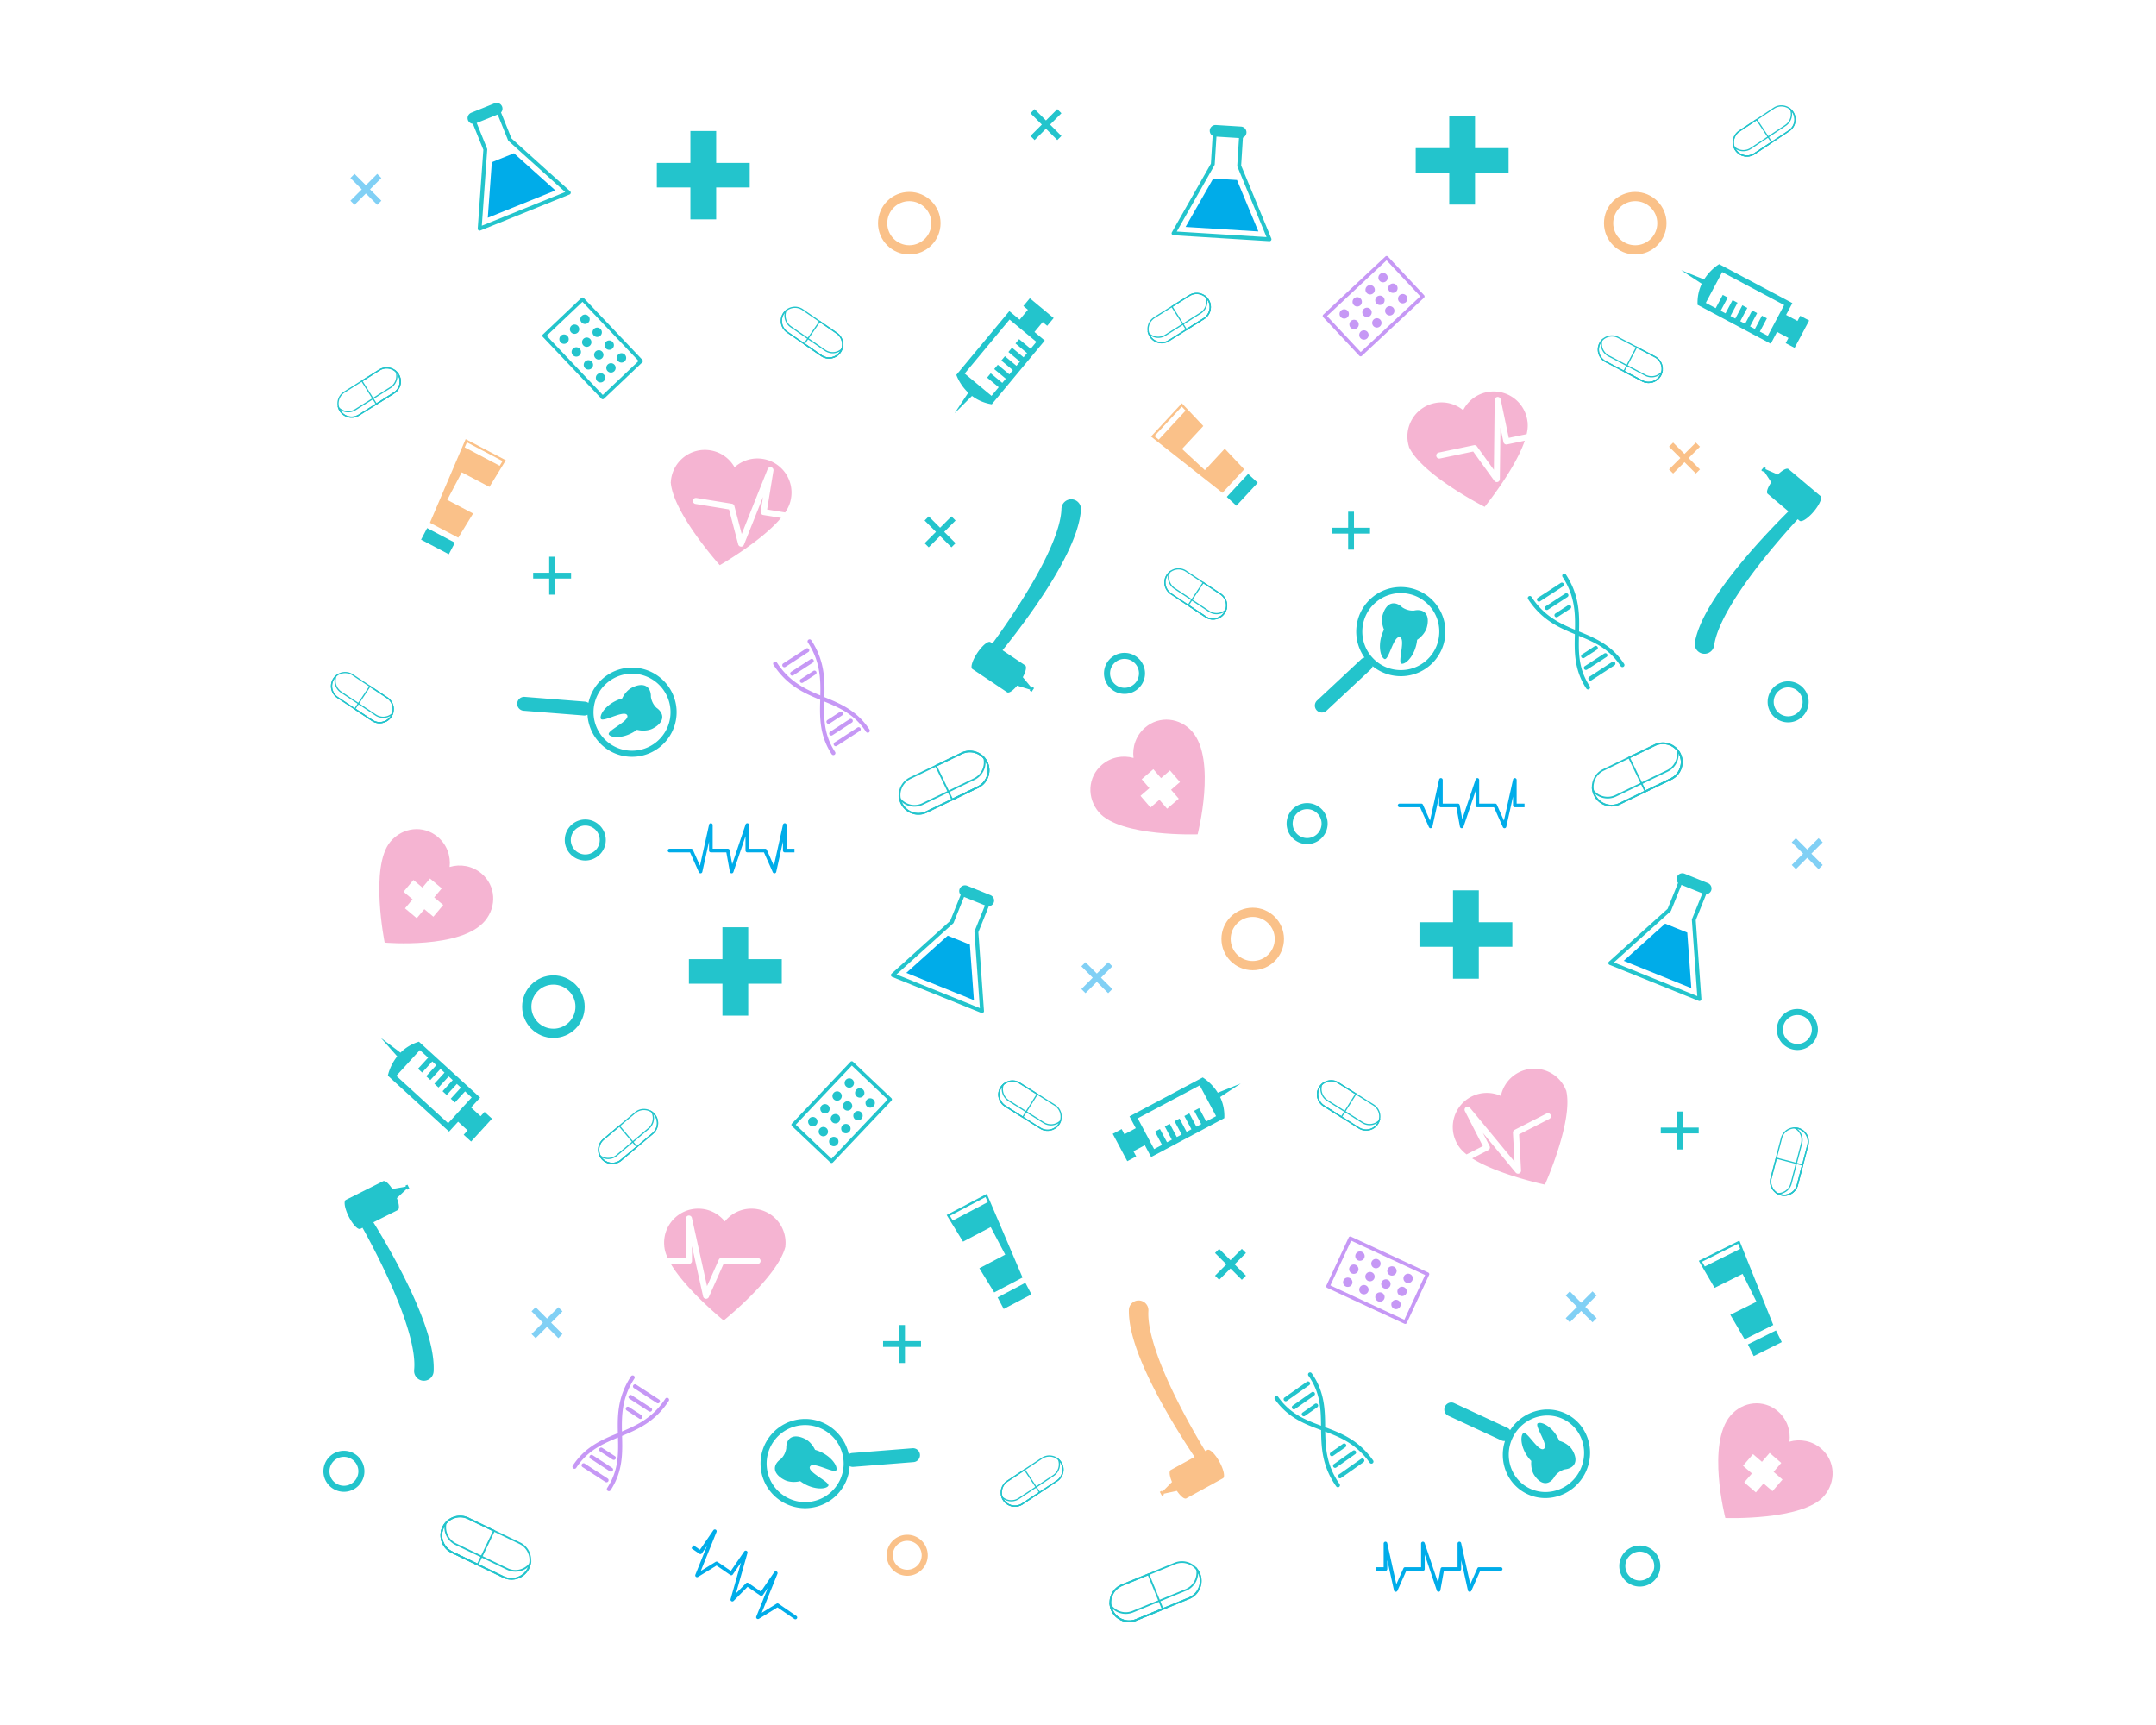 <?xml version="1.0"?>
<svg xmlns="http://www.w3.org/2000/svg" enable-background="new 0 0 1000 800" viewBox="0 0 1000 800">
  <path fill="#23c4cc" d="M291.574 350.927c11.373.867 21.331-7.68 22.199-19.053.867-11.373-7.68-21.331-19.052-22.198-10.441-.796-19.684 6.344-21.8 16.32a3.216 3.216 0 0 0-1.626-.599l-27.925-2.209a3.227 3.227 0 0 0-3.472 2.963l-.001.009a3.229 3.229 0 0 0 2.964 3.463l27.925 2.209a3.2 3.2 0 0 0 1.716-.344c.578 10.182 8.631 18.642 19.072 19.439zm-16.236-21.984c.749-9.819 9.347-17.199 19.167-16.451 9.82.749 17.2 9.348 16.451 19.167-.749 9.82-9.347 17.2-19.167 16.451-9.82-.748-17.199-9.347-16.451-19.167zm27.366 8.96c3.372-1.719 5.462-4.375 4.001-7.241-.465-.912-1.234-1.735-2.174-2.379-2.391-2.194-2.633-5.166-2.633-5.166.032-1.139-.183-2.245-.648-3.157-1.461-2.866-4.838-2.735-8.21-1.016-1.825.93-3.528 2.912-4.475 4.988-6.643 1.835-10.554 7.116-9.919 9.316.608 2.107 10.379-3.941 12.143-1.732.046.06.085.121.117.183.031.063.058.13.079.203.752 2.725-9.882 7.079-8.535 8.809 1.374 1.764 7.659 1.753 12.985-2.259 2.358.629 5.278.466 7.269-.549z"/>
  <path fill="#23c4cc" d="M200.109 243.7h6.057v14.545h-6.057z" transform="rotate(-62.238 203.146 250.973)"/>
  <path fill="#fac189" d="m227.013 225.812 7.592-12.364-18.622-9.802-16.573 38.795 13.145 6.919 6.885-11.214-11.997-6.315 6.727-12.779 12.843 6.76zm-11.471-18.337 1.029-2.343 16.522 8.697-1.326 2.187-16.225-8.541z"/>
  <path fill="#23c4cc" d="M347.737 75.542H332.18V60.735h-11.963v14.807h-15.558v11.386h15.558v14.807h11.963V86.928h15.557z"/>
  <path fill="#c698f5" d="M403.004 339.673a.953.953 0 0 0 .275-1.321c-5.738-8.812-13.514-12.013-21.034-15.109-7.728-3.181-15.719-6.47-21.878-15.93a.952.952 0 1 0-1.595 1.037c6.486 9.961 14.758 13.366 22.758 16.659 7.581 3.121 14.743 6.069 20.154 14.379a.953.953 0 0 0 1.32.285z"/>
  <path fill="#c698f5" d="M387.054 350.044a.952.952 0 0 0 .275-1.32c-5.411-8.311-5.207-16.048-4.991-24.238.228-8.643.464-17.58-6.022-27.541a.955.955 0 0 0-1.32-.284.953.953 0 0 0-.275 1.321c6.159 9.459 5.931 18.092 5.711 26.441-.214 8.124-.436 16.525 5.302 25.337a.956.956 0 0 0 1.32.284z"/>
  <path fill="#c698f5" d="m364.307 309.299 10.633-6.913a.952.952 0 0 0 .275-1.32.955.955 0 0 0-1.32-.284l-10.633 6.913a.953.953 0 0 0-.275 1.321.955.955 0 0 0 1.32.283zM367.977 313.191l9.038-5.876a.953.953 0 0 0 .275-1.321.954.954 0 0 0-1.32-.283l-9.038 5.876a.952.952 0 0 0-.275 1.32.954.954 0 0 0 1.32.284zM372.444 316.565l5.848-3.802a.952.952 0 0 0 .275-1.32.956.956 0 0 0-1.32-.284l-5.848 3.802a.953.953 0 0 0-.275 1.321.955.955 0 0 0 1.32.283zM388.155 345.924l10.633-6.913a.953.953 0 0 0 .275-1.321.954.954 0 0 0-1.32-.283l-10.633 6.913a.952.952 0 0 0-.275 1.32.955.955 0 0 0 1.32.284zM386.08 340.994l9.038-5.876a.952.952 0 0 0 .275-1.32.954.954 0 0 0-1.32-.283l-9.038 5.876a.952.952 0 0 0-.275 1.32.955.955 0 0 0 1.32.283zM384.803 335.546l5.848-3.802a.953.953 0 0 0 .275-1.321.955.955 0 0 0-1.32-.284l-5.848 3.802a.952.952 0 0 0-.275 1.32.953.953 0 0 0 1.32.285z"/>
  <path fill="#f5b4d2" d="m352.808 237.224 1.102-6.759-8.858 22.175a1.404 1.404 0 0 1-2.661-.164l-4.265-16.225-15.566-2.539a1.404 1.404 0 0 1 .452-2.772l16.466 2.686c.547.089.991.492 1.132 1.029l3.415 12.99 12.031-30.117a1.405 1.405 0 0 1 2.69.747l-2.939 18.015 8.365 1.364c1.095-1.624 1.9-3.221 2.307-4.751l.153-.161-.101-.016c.159-.566.29-1.144.387-1.738 1.407-8.623-4.443-16.754-13.066-18.16-4.93-.804-9.697.767-13.141 3.869-2.279-4.036-6.3-7.04-11.23-7.844-8.623-1.407-16.753 4.443-18.16 13.066a15.809 15.809 0 0 0-.185 1.771l-.101-.016.095.193c1.275 14.417 22.72 38.243 22.72 38.243s19.38-11.101 28.406-21.922l-8.287-1.352a1.404 1.404 0 0 1-1.161-1.612z"/>
  <path fill="#23c4cc" d="m441.294 239.482-5.264 5.264-5.264-5.264-1.914 1.914 5.264 5.264-5.264 5.264 1.914 1.914 5.264-5.264 5.264 5.264 1.914-1.914-5.264-5.264 5.264-5.264z"/>
  <path fill="#81d0f5" d="m174.969 80.638-5.264 5.264-5.264-5.264-1.914 1.914 5.264 5.264-5.264 5.264 1.914 1.914 5.264-5.264 5.264 5.264 1.914-1.914-5.264-5.264 5.264-5.264z"/>
  <path fill="#23c4cc" d="M254.732 258.176v7.445h-7.445v2.707h7.445v7.445h2.707v-7.445h7.445v-2.707h-7.445v-7.445zM777.746 515.485v7.445h-7.444v2.707h7.444v7.445h2.707v-7.445h7.445v-2.707h-7.445v-7.445zM451.025 310.279l16.242 10.872.016-.023c.897.331 2.694-.964 4.5-3.154l6.075 1.883-.264.395.889.595 1.155-1.726-.889-.595-.29.434-4.056-4.899c1.337-2.503 1.849-4.659 1.201-5.362l.016-.023-10.625-7.112c.549-.683 1.103-1.362 1.647-2.049l.326-.415-.002-.001a379.551 379.551 0 0 0 5.861-7.61c4.051-5.411 7.968-10.935 11.677-16.635a251.408 251.408 0 0 0 2.737-4.312 216.28 216.28 0 0 0 2.641-4.392c.86-1.48 1.703-2.975 2.524-4.488a137.735 137.735 0 0 0 2.379-4.606 99.438 99.438 0 0 0 2.191-4.755 78.405 78.405 0 0 0 1.938-4.952 54.471 54.471 0 0 0 1.549-5.241c.429-1.808.763-3.685.91-5.668l.002-.03a4.534 4.534 0 0 0-4.406-4.853 4.502 4.502 0 0 0-1.246.145v-.003l-.024.008a4.668 4.668 0 0 0-.629.217l-.087.039a4.518 4.518 0 0 0-.59.318l-.002.002c-.186.121-.36.257-.526.403l-.066.057c-.158.144-.305.3-.441.465l-.068.086a4.474 4.474 0 0 0-.371.542l-.005.01a4.557 4.557 0 0 0-.276.587c-.014.037-.03.072-.043.109a4.602 4.602 0 0 0-.176.621c-.009.042-.015.083-.023.126-.04.223-.069.45-.075.683-.035 1.364-.212 2.808-.488 4.273a45.76 45.76 0 0 1-1.092 4.451c-.895 2.988-2.038 5.983-3.324 8.946a127.878 127.878 0 0 1-2.029 4.425 173.98 173.98 0 0 1-2.2 4.381 208.897 208.897 0 0 1-2.338 4.337 244.216 244.216 0 0 1-2.451 4.294c-3.337 5.698-6.917 11.288-10.644 16.787a370.122 370.122 0 0 1-5.709 8.175c-.574.798-1.157 1.589-1.737 2.382l-.93-.623a.76.76 0 0 0-.262-.103c-.028-.006-.059-.008-.089-.011a1.133 1.133 0 0 0-.233 0 1.229 1.229 0 0 0-.102.012 1.977 1.977 0 0 0-.336.089l-.03.009a3.533 3.533 0 0 0-.528.258c-.11.063-.223.133-.338.21-.045.03-.089.059-.134.091a7.942 7.942 0 0 0-.419.316c-.02.016-.039.029-.059.046-.165.135-.334.283-.505.44l-.122.116c-.134.126-.269.258-.405.397l-.08.079.002.001a21.916 21.916 0 0 0-2.416 3.025c-2.312 3.45-3.338 6.807-2.298 7.504zM269.621 138.203l-17.803 16.884a.827.827 0 0 0-.031 1.169l27.164 28.643a.827.827 0 0 0 1.169.031l17.803-16.884a.827.827 0 0 0 .031-1.169l-27.164-28.643a.827.827 0 0 0-1.169-.031zm26.564 29.213-16.603 15.745-26.026-27.443 16.603-15.745 26.026 27.443z"/>
  <path fill="#23c4cc" d="M260.041 158.785a2.17 2.17 0 1 0 3.149-2.988 2.17 2.17 0 0 0-3.149 2.988zM267.953 154.272a2.17 2.17 0 1 0-2.985-3.149 2.17 2.17 0 0 0 2.985 3.149zM272.797 149.677a2.17 2.17 0 1 0-2.986-3.148 2.17 2.17 0 0 0 2.986 3.148zM268.76 164.826a2.17 2.17 0 1 0-2.985-3.149 2.17 2.17 0 0 0 2.985 3.149zM270.537 160.15a2.17 2.17 0 1 0 3.149-2.985 2.17 2.17 0 0 0-3.149 2.985zM275.382 155.556a2.17 2.17 0 1 0 3.149-2.985 2.17 2.17 0 0 0-3.149 2.985zM274.494 167.718a2.17 2.17 0 1 0-3.149 2.988 2.17 2.17 0 0 0 3.149-2.988zM279.338 163.124a2.17 2.17 0 1 0-3.149 2.985 2.17 2.17 0 0 0 3.149-2.985zM281.115 158.448a2.17 2.17 0 1 0 2.986 3.148 2.17 2.17 0 0 0-2.986-3.148zM277.078 173.597a2.17 2.17 0 1 0 2.985 3.149 2.17 2.17 0 0 0-2.985-3.149zM281.923 169.003a2.17 2.17 0 1 0 2.985 3.149 2.17 2.17 0 0 0-2.985-3.149zM286.767 164.408a2.17 2.17 0 1 0 2.988 3.149 2.17 2.17 0 0 0-2.988-3.149zM468.154 144.279l-24.579 29.569s1.443 4.417 5.512 8.281l-6.36 9.564 8.105-8.079c2.342 1.78 5.35 3.27 9.166 3.886l24.58-29.569-4.778-3.972 3.823-4.599 2.09 1.738 2.993-3.601-11.049-9.185-2.993 3.601 2.09 1.738-3.823 4.599-4.777-3.971zm12.549 14.263-2.662 3.202-5.364-4.459-1.667 2.006 5.364 4.459-1.622 1.951-5.364-4.459-1.667 2.006 5.364 4.458-1.622 1.951-5.364-4.458-1.667 2.006 5.363 4.459-1.622 1.951-5.364-4.459-1.667 2.006 5.364 4.458-1.622 1.951-5.364-4.458-1.667 2.005 5.364 4.459-3.326 4.001-12.442-10.343 20.812-25.037 12.442 10.344zM221.949 106.782a.908.908 0 0 1-.368-.796l2.604-36.541-5.412-13.432a.9.9 0 0 1 .495-1.174l11.38-4.595a.9.9 0 0 1 1.171.502l5.412 13.432 27.202 24.505c.232.209.34.522.287.829a.897.897 0 0 1-.547.68l-41.357 16.7a.899.899 0 0 1-.867-.11zm40.21-17.727-26.282-23.676a.892.892 0 0 1-.234-.335l-5.153-12.789-9.715 3.923 5.153 12.788a.913.913 0 0 1 .063.404l-2.515 35.304 17.259-6.97 21.424-8.649z"/>
  <path fill="#00ace9" d="m228.123 75.215 5.135-2.074 5.135-2.074 19.214 17.251-15.682 6.332-15.682 6.333z"/>
  <path fill="#23c4cc" d="M217.059 55.768c.551 1.366 2.125 2.03 3.499 1.475l10.825-4.371c1.374-.555 2.047-2.127 1.497-3.493-.551-1.366-2.125-2.03-3.499-1.476l-10.825 4.371c-1.373.556-2.047 2.127-1.497 3.494z"/>
  <path fill="#fac189" d="M421.75 118.016c-7.998 0-14.505-6.507-14.505-14.506s6.507-14.505 14.505-14.505 14.506 6.507 14.506 14.505-6.507 14.506-14.506 14.506zm0-24.731c-5.638 0-10.225 4.587-10.225 10.225s4.587 10.225 10.225 10.225 10.225-4.587 10.225-10.225-4.587-10.225-10.225-10.225z"/>
  <path fill="#23c4cc" d="M271.467 399.084c-5.245 0-9.512-4.267-9.512-9.512s4.267-9.512 9.512-9.512 9.512 4.267 9.512 9.512-4.267 9.512-9.512 9.512zm0-16.217a6.713 6.713 0 0 0-6.705 6.705 6.713 6.713 0 0 0 6.705 6.705 6.713 6.713 0 0 0 6.705-6.705 6.713 6.713 0 0 0-6.705-6.705zM521.575 321.802c-5.245 0-9.511-4.267-9.511-9.512s4.267-9.511 9.511-9.511c5.245 0 9.512 4.267 9.512 9.511 0 5.245-4.267 9.512-9.512 9.512zm0-16.217a6.713 6.713 0 0 0-6.705 6.705 6.713 6.713 0 0 0 6.705 6.705 6.713 6.713 0 0 0 6.705-6.705c.001-3.697-3.008-6.705-6.705-6.705zM425.973 377.824c-3.387 0-6.643-1.897-8.21-5.147a9.034 9.034 0 0 1-.394-6.952 9.037 9.037 0 0 1 4.638-5.193l23.85-11.498a9.029 9.029 0 0 1 6.952-.394 9.036 9.036 0 0 1 5.193 4.639 9.036 9.036 0 0 1 .394 6.951 9.038 9.038 0 0 1-4.639 5.194l-23.85 11.498a9.025 9.025 0 0 1-3.934.902zm23.829-28.913a8.29 8.29 0 0 0-3.604.829l-23.85 11.498a8.261 8.261 0 0 0-4.238 4.746 8.26 8.26 0 0 0 .359 6.353c1.992 4.128 6.967 5.869 11.099 3.878l23.85-11.498c2-.965 3.505-2.65 4.238-4.747a8.261 8.261 0 0 0-.359-6.352 8.261 8.261 0 0 0-4.746-4.238 8.36 8.36 0 0 0-2.749-.469z"/>
  <path fill="#23c4cc" d="m441.481 371.344-7.902-16.391 12.28-5.919a9.029 9.029 0 0 1 6.952-.394 9.036 9.036 0 0 1 5.193 4.639 9.036 9.036 0 0 1 .394 6.951 9.038 9.038 0 0 1-4.639 5.194l-12.278 5.92zm-6.854-16.025 7.22 14.976 11.571-5.578c2-.965 3.505-2.65 4.238-4.747a8.261 8.261 0 0 0-.359-6.352 8.261 8.261 0 0 0-4.746-4.238 8.27 8.27 0 0 0-6.353.359l-11.571 5.58z"/>
  <path fill="#23c4cc" d="M425.973 377.824c-3.387 0-6.643-1.897-8.21-5.147a9.14 9.14 0 0 1-.703-2.053l-.336-1.576 1.023 1.245a8.289 8.289 0 0 0 10.03 2.208l23.851-11.498a8.29 8.29 0 0 0 4.52-9.223l-.338-1.582 1.025 1.251a9.102 9.102 0 0 1 1.168 1.829 9.036 9.036 0 0 1 .394 6.951 9.038 9.038 0 0 1-4.639 5.194l-23.85 11.498a9.02 9.02 0 0 1-3.935.903zm-7.668-5.851c.052.123.107.243.165.364 1.992 4.128 6.967 5.869 11.099 3.878l23.85-11.498c2-.965 3.505-2.65 4.238-4.747a8.261 8.261 0 0 0-.359-6.352 7.936 7.936 0 0 0-.182-.355 9.071 9.071 0 0 1-5.147 8.446l-23.851 11.498a9.069 9.069 0 0 1-9.813-1.234zM154.418 321.599a6.601 6.601 0 0 1 .17-7.022 6.548 6.548 0 0 1 4.188-2.818 6.554 6.554 0 0 1 4.954.969l15.994 10.611a6.545 6.545 0 0 1 2.818 4.188 6.554 6.554 0 0 1-.969 4.954 6.548 6.548 0 0 1-4.187 2.818 6.553 6.553 0 0 1-4.954-.969l-15.993-10.611a6.538 6.538 0 0 1-2.021-2.12zm26.84 4.153a6.01 6.01 0 0 0-1.851-1.94l-15.993-10.611a5.988 5.988 0 0 0-4.527-.885 5.993 5.993 0 0 0-3.827 2.575 6.033 6.033 0 0 0 1.69 8.353l15.993 10.611a5.989 5.989 0 0 0 4.527.885 5.988 5.988 0 0 0 3.826-2.575 5.988 5.988 0 0 0 .885-4.527 5.974 5.974 0 0 0-.723-1.886z"/>
  <path fill="#23c4cc" d="m164.196 328.867 7.292-10.992 8.234 5.463a6.545 6.545 0 0 1 2.818 4.188 6.554 6.554 0 0 1-.969 4.954 6.548 6.548 0 0 1-4.187 2.818 6.553 6.553 0 0 1-4.954-.969l-8.234-5.462zm7.452-10.202-6.663 10.043 7.759 5.148a5.989 5.989 0 0 0 4.527.885 5.988 5.988 0 0 0 3.826-2.575 5.988 5.988 0 0 0 .885-4.527 5.998 5.998 0 0 0-2.575-3.827l-7.759-5.147z"/>
  <path fill="#23c4cc" d="M154.418 321.599a6.601 6.601 0 0 1 1.19-8.22l.858-.793-.398 1.099a6.01 6.01 0 0 0 2.336 7.069l15.994 10.611a6.007 6.007 0 0 0 7.421-.596l.861-.796-.401 1.102a6.588 6.588 0 0 1-.708 1.405 6.548 6.548 0 0 1-4.187 2.818 6.553 6.553 0 0 1-4.954-.969l-15.993-10.611a6.54 6.54 0 0 1-2.019-2.119zm.809-6.944a6.033 6.033 0 0 0 1.524 8.59l15.993 10.611a5.989 5.989 0 0 0 4.527.885 5.988 5.988 0 0 0 3.826-2.575 5.98 5.98 0 0 0 .154-.245 6.576 6.576 0 0 1-7.169-.082l-15.994-10.611a6.576 6.576 0 0 1-2.861-6.573zM362.999 152.098a6.605 6.605 0 0 1 .293-7.018 6.55 6.55 0 0 1 4.236-2.744 6.55 6.55 0 0 1 4.936 1.056l15.804 10.891a6.544 6.544 0 0 1 2.744 4.236 6.55 6.55 0 0 1-1.056 4.936 6.55 6.55 0 0 1-4.236 2.744 6.549 6.549 0 0 1-4.936-1.056l-15.804-10.891a6.53 6.53 0 0 1-1.981-2.154zm26.763 4.625a6.029 6.029 0 0 0-1.816-1.972l-15.804-10.891a5.984 5.984 0 0 0-4.51-.964 5.99 5.99 0 0 0-3.872 2.507 6.034 6.034 0 0 0 1.543 8.382l15.804 10.891a5.987 5.987 0 0 0 4.511.964 5.985 5.985 0 0 0 3.871-2.507 5.99 5.99 0 0 0 .965-4.51 6.062 6.062 0 0 0-.692-1.9z"/>
  <path fill="#23c4cc" d="m372.648 159.537 7.484-10.862 8.137 5.608a6.544 6.544 0 0 1 2.744 4.236 6.55 6.55 0 0 1-1.056 4.936 6.55 6.55 0 0 1-4.236 2.744 6.549 6.549 0 0 1-4.936-1.056l-8.137-5.606zm7.63-10.07-6.838 9.924 7.667 5.284a5.987 5.987 0 0 0 4.511.964 5.985 5.985 0 0 0 3.871-2.507 5.99 5.99 0 0 0 .965-4.51 5.997 5.997 0 0 0-2.507-3.872l-7.669-5.283z"/>
  <path fill="#23c4cc" d="M362.999 152.098a6.605 6.605 0 0 1 1.333-8.198l.872-.777-.417 1.091a6.009 6.009 0 0 0 2.211 7.109l15.805 10.891a6.01 6.01 0 0 0 7.431-.465l.875-.781-.42 1.095c-.19.495-.436.964-.733 1.392a6.55 6.55 0 0 1-4.236 2.744 6.549 6.549 0 0 1-4.936-1.056l-15.804-10.891a6.53 6.53 0 0 1-1.981-2.154zm.931-6.929a6.034 6.034 0 0 0 1.373 8.616l15.804 10.891a5.987 5.987 0 0 0 4.511.964 5.985 5.985 0 0 0 3.871-2.507c.055-.079.107-.16.158-.242a6.576 6.576 0 0 1-7.166-.208l-15.804-10.891a6.574 6.574 0 0 1-2.747-6.623zM163.841 193.707a6.602 6.602 0 0 1-6.333-3.038 6.548 6.548 0 0 1-.85-4.976 6.553 6.553 0 0 1 2.918-4.119l16.242-10.226a6.55 6.55 0 0 1 4.975-.851 6.554 6.554 0 0 1 4.119 2.918 6.546 6.546 0 0 1 .85 4.975 6.552 6.552 0 0 1-2.918 4.12l-16.242 10.226a6.545 6.545 0 0 1-2.761.971zm14.807-22.768a6.016 6.016 0 0 0-2.528.891l-16.242 10.226a5.981 5.981 0 0 0-2.665 3.764 5.987 5.987 0 0 0 .777 4.547 6.034 6.034 0 0 0 8.311 1.889l16.242-10.226a5.99 5.99 0 0 0 2.666-3.765 5.984 5.984 0 0 0-.777-4.546 5.989 5.989 0 0 0-3.764-2.666 6.022 6.022 0 0 0-2.02-.114z"/>
  <path fill="#23c4cc" d="m174.483 187.775-7.028-11.162 8.363-5.264a6.55 6.55 0 0 1 4.975-.851 6.554 6.554 0 0 1 4.119 2.918 6.546 6.546 0 0 1 .85 4.975 6.552 6.552 0 0 1-2.918 4.12l-8.361 5.264zm-6.243-10.983 6.422 10.199 7.88-4.961a5.99 5.99 0 0 0 2.666-3.765 5.984 5.984 0 0 0-.777-4.546 5.989 5.989 0 0 0-3.764-2.666 5.993 5.993 0 0 0-4.547.777l-7.88 4.962z"/>
  <path fill="#23c4cc" d="M163.841 193.707a6.602 6.602 0 0 1-7.006-4.46l-.37-1.108.838.814a6.01 6.01 0 0 0 7.404.773L180.95 179.5a6.009 6.009 0 0 0 2.504-7.012l-.372-1.112.84.818c.38.37.713.781.99 1.222a6.546 6.546 0 0 1 .85 4.975 6.552 6.552 0 0 1-2.918 4.12l-16.242 10.226a6.556 6.556 0 0 1-2.761.97zm-6.001-3.589a6.034 6.034 0 0 0 8.459 2.138l16.242-10.226a5.99 5.99 0 0 0 2.666-3.765 5.984 5.984 0 0 0-.777-4.546 5.912 5.912 0 0 0-.16-.241 6.575 6.575 0 0 1-3.018 6.503l-16.243 10.226a6.573 6.573 0 0 1-7.169-.089z"/>
  <path fill="#f5b4d2" d="M223.305 405.086c-4.253-3.56-9.828-4.497-14.765-2.992.611-5.125-1.294-10.447-5.547-14.007-6.695-5.603-16.32-4.43-21.923 2.266-9.731 11.627-2.65 46.808-2.65 46.808s35.435 3.149 46.519-10.095c5.603-6.695 5.062-16.377-1.634-21.98zm-22.296 20.07-4.191-3.507-3.507 4.191-5.461-4.57 3.508-4.191-4.191-3.508 4.57-5.461 4.191 3.507 3.507-4.191 5.46 4.57-3.507 4.191 4.191 3.508-4.57 5.461z"/>
  <path fill="#00ace9" d="M368.486 393.614h-3.647v-10.982a.846.846 0 0 0-1.67-.183l-4.227 19.048-3.286-7.382a.845.845 0 0 0-.772-.501h-7.417v-10.982a.845.845 0 0 0-1.645-.27l-6.217 18.445-1.181-6.5a.845.845 0 0 0-.831-.694h-7.039v-10.982a.845.845 0 0 0-1.669-.183l-4.227 19.048-3.286-7.382a.845.845 0 0 0-.772-.501h-10.037a.845.845 0 0 0 0 1.69h9.489l4.104 9.221a.845.845 0 0 0 1.596-.161l3.112-14.025v4.12c0 .466.378.845.845.845h7.179l1.641 9.029a.845.845 0 0 0 1.632.119l5.618-16.668v6.676c0 .466.378.845.845.845h7.712l4.104 9.221a.845.845 0 0 0 1.596-.161l3.112-14.025v4.12c0 .466.378.845.845.845h4.492v-1.69z"/>
  <path fill="#23c4cc" d="M663.888 308.002c8.313-7.809 8.724-20.926.915-29.239-7.809-8.314-20.925-8.724-29.239-.915-7.633 7.169-8.598 18.809-2.664 27.102a3.21 3.21 0 0 0-1.539.796l-20.472 19.12a3.228 3.228 0 0 0-.156 4.562l.006.007a3.229 3.229 0 0 0 4.556.149l20.472-19.12a3.2 3.2 0 0 0 .904-1.499c7.907 6.441 19.585 6.206 27.217-.963zm-27.18-2.85c-6.742-7.178-6.388-18.504.791-25.246 7.178-6.743 18.504-6.388 25.246.79 6.743 7.179 6.388 18.504-.79 25.247-7.179 6.743-18.504 6.388-25.247-.791zM661.785 291c1.006-3.649.456-6.983-2.645-7.839-.987-.272-2.113-.26-3.223 0-3.233.284-5.589-1.541-5.59-1.542-.819-.792-1.78-1.38-2.767-1.652-3.101-.855-5.283 1.726-6.289 5.374-.545 1.975-.231 4.569.662 6.669-3.128 6.141-1.868 12.591.183 13.607 1.966.973 4.094-10.32 6.915-10.131.075.007.147.019.214.037.067.019.135.045.203.078 2.519 1.284-1.443 12.071.743 12.243 2.229.176 6.462-4.47 7.094-11.109 2.056-1.316 3.906-3.58 4.5-5.735z"/>
  <path fill="#23c4cc" d="M568.931 224.145h14.545v6.057h-14.545z" transform="rotate(-47.149 576.186 227.185)"/>
  <path fill="#fac189" d="m558.128 197.57-9.961-10.549-14.313 15.427 33.141 26.103 10.103-10.89-9.034-9.568-9.221 9.939-10.587-9.822 9.872-10.64zm-20.691 6.302-1.995-1.604 12.699-13.688 1.766 1.85-12.47 13.442z"/>
  <path fill="#23c4cc" d="M699.711 68.701h-15.558V53.894H672.19v14.807h-15.557v11.386h15.557v14.807h11.963V80.087h15.558zM753.031 309.236a.953.953 0 0 0 .275-1.321c-5.738-8.812-13.514-12.013-21.034-15.109-7.728-3.181-15.719-6.47-21.878-15.93a.952.952 0 1 0-1.595 1.037c6.486 9.961 14.758 13.366 22.758 16.659 7.581 3.121 14.743 6.069 20.154 14.379a.953.953 0 0 0 1.32.285z"/>
  <path fill="#23c4cc" d="M737.081 319.607a.952.952 0 0 0 .275-1.32c-5.411-8.311-5.207-16.048-4.991-24.238.228-8.643.464-17.58-6.022-27.541a.955.955 0 0 0-1.32-.284.953.953 0 0 0-.275 1.321c6.159 9.459 5.931 18.092 5.711 26.441-.214 8.124-.436 16.525 5.302 25.337.289.443.88.57 1.32.284z"/>
  <path fill="#23c4cc" d="m714.334 278.862 10.633-6.913a.952.952 0 0 0 .275-1.32.955.955 0 0 0-1.32-.284l-10.633 6.913a.953.953 0 0 0-.275 1.321.956.956 0 0 0 1.32.283zM718.004 282.754l9.038-5.876a.953.953 0 0 0 .275-1.321.954.954 0 0 0-1.32-.283l-9.038 5.876a.952.952 0 0 0-.275 1.32.954.954 0 0 0 1.32.284zM722.471 286.128l5.848-3.802c.441-.287.564-.878.275-1.32s-.879-.57-1.32-.284l-5.848 3.802a.953.953 0 0 0-.275 1.321.955.955 0 0 0 1.32.283zM738.182 315.487l10.633-6.913a.953.953 0 0 0 .275-1.321.954.954 0 0 0-1.32-.283l-10.633 6.913a.952.952 0 0 0-.275 1.32.956.956 0 0 0 1.32.284zM736.107 310.557l9.038-5.876a.954.954 0 0 0 .275-1.32.954.954 0 0 0-1.32-.283l-9.038 5.876a.952.952 0 0 0-.275 1.32c.289.443.88.57 1.32.283zM734.83 305.109l5.848-3.802a.953.953 0 0 0 .275-1.321.955.955 0 0 0-1.32-.284l-5.848 3.802a.952.952 0 0 0-.275 1.32.953.953 0 0 0 1.32.285z"/>
  <path fill="#f5b4d2" d="m697.336 205.019-1.407-6.702-.273 23.877a1.406 1.406 0 0 1-1.115 1.359 1.404 1.404 0 0 1-1.426-.552l-9.825-13.598-15.436 3.24a1.404 1.404 0 1 1-.576-2.749l16.328-3.427a1.402 1.402 0 0 1 1.426.552l7.866 10.887.371-32.429a1.404 1.404 0 0 1 2.778-.273l3.75 17.864 8.294-1.741c.437-1.91.612-3.689.441-5.264l.085-.205-.1.021a16.058 16.058 0 0 0-.265-1.76c-1.795-8.551-10.182-14.027-18.732-12.232-4.889 1.026-8.769 4.209-10.864 8.344-3.58-2.943-8.413-4.297-13.302-3.271-8.551 1.795-14.027 10.182-12.232 18.732.123.589.281 1.161.465 1.718l-.1.021.157.146c6.384 12.989 34.974 27.488 34.974 27.488s14.079-17.339 18.599-30.684L699 206.106a1.407 1.407 0 0 1-1.664-1.087z"/>
  <path fill="#fac189" d="m786.565 205.24-5.264 5.264-5.264-5.264-1.914 1.914 5.264 5.264-5.264 5.264 1.914 1.915 5.264-5.265 5.264 5.265 1.915-1.915-5.264-5.264 5.264-5.264z"/>
  <path fill="#23c4cc" d="m490.397 50.596-5.264 5.265-5.265-5.265-1.914 1.915 5.264 5.264-5.264 5.264 1.914 1.914 5.265-5.264 5.264 5.264 1.914-1.914-5.264-5.264 5.264-5.264zM625.299 237.313v7.445l-7.445-.001v2.708h7.445v7.444h2.707v-7.444h7.445v-2.707l-7.445-.001v-7.444zM844.372 230.041 829.44 217.43l-.018.021c-.855-.429-2.785.658-4.822 2.634l-5.828-2.546.307-.363-.818-.691-1.34 1.587.818.691.337-.399 3.486 5.319c-1.607 2.339-2.356 4.424-1.79 5.195l-.018.021 9.768 8.249c-.621.617-1.247 1.231-1.864 1.853l-.37.376.001.001a378.455 378.455 0 0 0-6.671 6.911c-4.628 4.927-9.135 9.982-13.454 15.234a253.031 253.031 0 0 0-3.2 3.981 219.652 219.652 0 0 0-3.113 4.071 179.594 179.594 0 0 0-3.008 4.179 137.399 137.399 0 0 0-2.876 4.312 98.43 98.43 0 0 0-2.706 4.482 77.891 77.891 0 0 0-2.476 4.706 54.374 54.374 0 0 0-2.122 5.036c-.627 1.749-1.168 3.578-1.535 5.531l-.006.03a4.534 4.534 0 0 0 3.84 5.312c.427.059.847.052 1.254-.005v.003c.009-.001.017-.004.025-.006a4.523 4.523 0 0 0 .74-.175c.214-.07.422-.151.622-.25l.003-.001a4.6 4.6 0 0 0 .568-.342l.072-.049c.173-.126.336-.264.49-.413l.077-.078c.153-.156.299-.32.429-.497l.006-.009c.127-.174.238-.36.34-.553l.055-.103c.095-.191.176-.391.244-.598.013-.04.024-.081.036-.122.064-.217.118-.44.15-.671.187-1.351.523-2.767.96-4.192a45.764 45.764 0 0 1 1.58-4.302c1.221-2.87 2.691-5.72 4.298-8.521a129.77 129.77 0 0 1 2.508-4.172 168.6 168.6 0 0 1 2.674-4.11 206.052 206.052 0 0 1 2.806-4.05c.956-1.34 1.928-2.671 2.914-3.995 3.95-5.292 8.129-10.449 12.445-15.499a367.395 367.395 0 0 1 6.583-7.489c.659-.73 1.327-1.451 1.991-2.174l.855.722c.071.06.157.101.249.131.028.009.058.014.087.021.072.016.149.025.231.026.034.001.067.002.103 0 .108-.006.222-.023.344-.051l.031-.006c.135-.034.28-.084.43-.144.04-.016.082-.036.123-.053.116-.05.236-.107.359-.171.048-.025.095-.049.144-.076.146-.08.297-.169.452-.268l.063-.039c.179-.116.363-.244.551-.382l.135-.102c.147-.111.296-.227.447-.35l.089-.069-.002-.002a21.935 21.935 0 0 0 2.738-2.738c2.674-3.169 4.067-6.391 3.111-7.198z"/>
  <path fill="#c698f5" d="m660.521 136.903-16.766-17.915a.827.827 0 0 0-1.169-.039l-28.823 26.974a.827.827 0 0 0-.039 1.169l16.766 17.914a.827.827 0 0 0 1.169.039l28.823-26.974a.825.825 0 0 0 .039-1.168zm-29.388 26.37-15.635-16.707 27.615-25.844 15.635 16.707-27.615 25.844z"/>
  <path fill="#c698f5" d="M640.003 127.187a2.17 2.17 0 1 0 2.967 3.17 2.17 2.17 0 0 0-2.967-3.17zM644.464 135.128a2.17 2.17 0 1 0 3.169-2.965 2.17 2.17 0 0 0-3.169 2.965zM649.026 140.003a2.17 2.17 0 1 0 3.17-2.967 2.17 2.17 0 0 0-3.17 2.967zM633.904 135.866a2.17 2.17 0 1 0 3.169-2.965 2.17 2.17 0 0 0-3.169 2.965zM638.568 137.674a2.17 2.17 0 1 0 2.965 3.169 2.17 2.17 0 0 0-2.965-3.169zM643.13 142.548a2.17 2.17 0 1 0 2.965 3.169 2.17 2.17 0 0 0-2.965-3.169zM630.974 141.58a2.17 2.17 0 1 0-2.965-3.169 2.17 2.17 0 0 0 2.965 3.169zM635.536 146.455a2.17 2.17 0 1 0-2.967-3.17 2.17 2.17 0 0 0 2.967 3.17zM640.2 148.263a2.17 2.17 0 1 0-3.17 2.967 2.17 2.17 0 0 0 3.17-2.967zM625.079 144.126a2.17 2.17 0 1 0-3.169 2.965 2.17 2.17 0 0 0 3.169-2.965zM629.641 149.001a2.17 2.17 0 1 0-3.169 2.965 2.17 2.17 0 0 0 3.169-2.965zM634.203 153.875a2.17 2.17 0 1 0-3.17 2.967 2.17 2.17 0 0 0 3.17-2.967z"/>
  <path fill="#23c4cc" d="m831.35 140.558-33.952-18.047s-4.031 2.312-6.986 7.082l-10.659-4.28 9.56 6.291c-1.266 2.655-2.113 5.903-1.939 9.765l33.952 18.047 2.916-5.486 5.281 2.807-1.276 2.4 4.135 2.198 6.744-12.687-4.135-2.198-1.276 2.4-5.281-2.807 2.916-5.485zm-11.41 15.189-3.676-1.954 3.273-6.159-2.303-1.224-3.274 6.159-2.241-1.191 3.274-6.159-2.303-1.224-3.273 6.159-2.241-1.191 3.274-6.159-2.303-1.224-3.274 6.159-2.241-1.191 3.274-6.159-2.303-1.224-3.273 6.159-2.241-1.191 3.274-6.159-2.303-1.224-3.274 6.159-4.594-2.442 7.594-14.286 28.749 15.281-7.595 14.285zM543.526 108.619a.908.908 0 0 1 .011-.877l18.102-31.849.907-14.453a.9.9 0 0 1 .953-.846l12.249.76a.9.9 0 0 1 .84.957l-.907 14.453 13.981 33.838a.907.907 0 0 1-.886 1.25l-44.515-2.76a.899.899 0 0 1-.735-.473zm43.923 1.339-13.508-32.693a.895.895 0 0 1-.067-.403l.863-13.761-10.457-.648-.863 13.761a.902.902 0 0 1-.117.392l-17.489 30.771 18.578 1.152 23.06 1.429z"/>
  <path fill="#00ace9" d="m562.705 82.797 5.527.342 5.527.343 9.901 23.848-16.88-1.046-16.88-1.047z"/>
  <path fill="#23c4cc" d="M561.106 60.48c-.092 1.47 1.042 2.748 2.521 2.84l11.652.723a2.697 2.697 0 0 0 2.857-2.507c.092-1.47-1.042-2.748-2.521-2.84l-11.652-.722c-1.479-.092-2.765 1.036-2.857 2.506z"/>
  <path fill="#fac189" d="M758.461 118.016c-7.998 0-14.505-6.507-14.505-14.506s6.507-14.505 14.505-14.505 14.506 6.507 14.506 14.505-6.508 14.506-14.506 14.506zm0-24.731c-5.638 0-10.225 4.587-10.225 10.225s4.587 10.225 10.225 10.225 10.226-4.587 10.226-10.225-4.588-10.225-10.226-10.225z"/>
  <path fill="#23c4cc" d="M606.275 391.475c-5.245 0-9.511-4.267-9.511-9.512s4.267-9.512 9.511-9.512c5.245 0 9.512 4.267 9.512 9.512 0 5.244-4.267 9.512-9.512 9.512zm0-16.217a6.713 6.713 0 0 0-6.705 6.705 6.713 6.713 0 0 0 6.705 6.705 6.713 6.713 0 0 0 6.705-6.705c.001-3.697-3.008-6.705-6.705-6.705zM829.388 335.013c-5.245 0-9.511-4.267-9.511-9.512s4.267-9.512 9.511-9.512c5.245 0 9.512 4.267 9.512 9.512s-4.267 9.512-9.512 9.512zm0-16.217a6.713 6.713 0 0 0-6.705 6.705 6.713 6.713 0 0 0 6.705 6.705 6.713 6.713 0 0 0 6.705-6.705 6.713 6.713 0 0 0-6.705-6.705zM747.466 374.019c-3.387 0-6.643-1.897-8.21-5.147a9.038 9.038 0 0 1-.394-6.952 9.037 9.037 0 0 1 4.638-5.193l23.85-11.498a9.029 9.029 0 0 1 6.952-.394 9.036 9.036 0 0 1 5.193 4.639 9.036 9.036 0 0 1 .394 6.951 9.038 9.038 0 0 1-4.639 5.194l-23.85 11.498a9.031 9.031 0 0 1-3.934.902zm23.829-28.912a8.29 8.29 0 0 0-3.604.829l-23.85 11.498a8.261 8.261 0 0 0-4.238 4.746 8.26 8.26 0 0 0 .359 6.353c1.992 4.128 6.967 5.869 11.099 3.878l23.85-11.498c2-.965 3.505-2.65 4.238-4.747a8.266 8.266 0 0 0-.359-6.352 8.261 8.261 0 0 0-4.746-4.238 8.343 8.343 0 0 0-2.749-.469z"/>
  <path fill="#23c4cc" d="m762.973 367.539-7.902-16.391 12.28-5.919a9.029 9.029 0 0 1 6.952-.394 9.036 9.036 0 0 1 5.193 4.639 9.036 9.036 0 0 1 .394 6.951 9.038 9.038 0 0 1-4.639 5.194l-12.278 5.92zm-6.853-16.025 7.22 14.976 11.571-5.578c2-.965 3.505-2.65 4.238-4.747a8.266 8.266 0 0 0-.359-6.352 8.261 8.261 0 0 0-4.746-4.238 8.27 8.27 0 0 0-6.353.359l-11.571 5.58z"/>
  <path fill="#23c4cc" d="M747.466 374.019c-3.387 0-6.643-1.897-8.21-5.147a9.14 9.14 0 0 1-.703-2.053l-.336-1.576 1.023 1.245a8.288 8.288 0 0 0 10.029 2.208l23.851-11.498a8.29 8.29 0 0 0 4.52-9.223l-.338-1.582 1.025 1.251a9.102 9.102 0 0 1 1.168 1.829 9.036 9.036 0 0 1 .394 6.951 9.038 9.038 0 0 1-4.639 5.194l-23.85 11.498a9.018 9.018 0 0 1-3.934.903zm-7.668-5.851c.052.123.107.244.165.364 1.992 4.128 6.967 5.869 11.099 3.878l23.85-11.498c2-.965 3.505-2.65 4.238-4.747a8.266 8.266 0 0 0-.359-6.352 7.43 7.43 0 0 0-.182-.355 9.07 9.07 0 0 1-5.146 8.445l-23.851 11.498a9.066 9.066 0 0 1-9.814-1.233zM540.955 273.515a6.603 6.603 0 0 1 .17-7.022 6.548 6.548 0 0 1 4.188-2.818 6.554 6.554 0 0 1 4.954.969l15.994 10.611a6.546 6.546 0 0 1 2.818 4.187 6.554 6.554 0 0 1-.969 4.954 6.548 6.548 0 0 1-4.187 2.818 6.549 6.549 0 0 1-4.954-.969l-15.993-10.611a6.526 6.526 0 0 1-2.021-2.119zm26.84 4.153a6.028 6.028 0 0 0-1.85-1.94l-15.994-10.611a5.988 5.988 0 0 0-4.527-.885 5.993 5.993 0 0 0-3.827 2.575 6.033 6.033 0 0 0 1.69 8.353l15.993 10.611a5.993 5.993 0 0 0 4.527.885 5.986 5.986 0 0 0 3.826-2.575 5.986 5.986 0 0 0 .885-4.526 5.97 5.97 0 0 0-.723-1.887z"/>
  <path fill="#23c4cc" d="m550.733 280.784 7.292-10.992 8.234 5.464a6.546 6.546 0 0 1 2.818 4.187 6.554 6.554 0 0 1-.969 4.954 6.548 6.548 0 0 1-4.187 2.818 6.549 6.549 0 0 1-4.954-.969l-8.234-5.462zm7.452-10.203-6.663 10.043 7.759 5.148a5.993 5.993 0 0 0 4.527.885 5.986 5.986 0 0 0 3.826-2.575 5.986 5.986 0 0 0 .885-4.526 5.998 5.998 0 0 0-2.575-3.827l-7.759-5.148z"/>
  <path fill="#23c4cc" d="M540.955 273.515a6.603 6.603 0 0 1 1.19-8.22l.858-.793-.398 1.099a6.01 6.01 0 0 0 2.336 7.069l15.994 10.611a6.008 6.008 0 0 0 7.421-.596l.861-.796-.401 1.102a6.588 6.588 0 0 1-.708 1.405 6.548 6.548 0 0 1-4.187 2.818 6.549 6.549 0 0 1-4.954-.969l-15.993-10.611a6.54 6.54 0 0 1-2.019-2.119zm.809-6.944a6.033 6.033 0 0 0 1.524 8.59l15.993 10.611a5.993 5.993 0 0 0 4.527.885 5.986 5.986 0 0 0 3.826-2.575c.053-.08.104-.161.154-.244a6.576 6.576 0 0 1-7.169-.082l-15.994-10.611a6.577 6.577 0 0 1-2.861-6.574zM742.365 166.047a6.602 6.602 0 0 1-.543-7.003 6.552 6.552 0 0 1 3.88-3.229 6.545 6.545 0 0 1 5.026.462l16.987 8.934a6.546 6.546 0 0 1 3.229 3.88 6.552 6.552 0 0 1-.462 5.027 6.545 6.545 0 0 1-3.879 3.228 6.547 6.547 0 0 1-5.027-.462l-16.987-8.934a6.54 6.54 0 0 1-2.224-1.903zm27.124 1.409a6.012 6.012 0 0 0-2.038-1.742l-16.987-8.934a5.986 5.986 0 0 0-4.593-.421 5.987 5.987 0 0 0-3.546 2.95 6.034 6.034 0 0 0 2.529 8.139l16.987 8.934a5.986 5.986 0 0 0 4.593.421 5.982 5.982 0 0 0 3.545-2.95 5.986 5.986 0 0 0 .421-4.593 6.045 6.045 0 0 0-.911-1.804z"/>
  <path fill="#23c4cc" d="m752.831 172.286 6.139-11.675 8.746 4.6a6.546 6.546 0 0 1 3.229 3.88 6.552 6.552 0 0 1-.462 5.027 6.545 6.545 0 0 1-3.879 3.228 6.547 6.547 0 0 1-5.027-.462l-8.746-4.598zm6.378-10.906-5.609 10.667 8.242 4.335a5.986 5.986 0 0 0 4.593.421 5.982 5.982 0 0 0 3.545-2.95 5.986 5.986 0 0 0 .421-4.593 6 6 0 0 0-2.95-3.546l-8.242-4.334z"/>
  <path fill="#23c4cc" d="M742.365 166.047a6.602 6.602 0 0 1 .35-8.298l.773-.876-.284 1.133a6.007 6.007 0 0 0 3.041 6.795l16.988 8.934a6.008 6.008 0 0 0 7.323-1.346l.776-.88-.287 1.137a6.588 6.588 0 0 1-.562 1.47 6.545 6.545 0 0 1-3.879 3.228 6.547 6.547 0 0 1-5.027-.462l-16.987-8.934a6.507 6.507 0 0 1-2.225-1.901zm.101-6.991a6.034 6.034 0 0 0 2.388 8.392l16.987 8.934a5.986 5.986 0 0 0 4.593.421 5.982 5.982 0 0 0 3.545-2.95c.045-.085.088-.171.128-.259a6.573 6.573 0 0 1-7.14.645l-16.988-8.934a6.573 6.573 0 0 1-3.513-6.249zM539.549 159.18a6.602 6.602 0 0 1-6.333-3.038 6.546 6.546 0 0 1-.85-4.975 6.55 6.55 0 0 1 2.918-4.119l16.242-10.226a6.548 6.548 0 0 1 4.976-.851 6.557 6.557 0 0 1 4.119 2.918 6.546 6.546 0 0 1 .85 4.975 6.552 6.552 0 0 1-2.918 4.12L542.31 158.21a6.556 6.556 0 0 1-2.761.97zm14.807-22.768c-.888.1-1.749.401-2.528.891l-16.242 10.226a5.981 5.981 0 0 0-2.665 3.764 5.987 5.987 0 0 0 .777 4.547 6.034 6.034 0 0 0 8.311 1.889l16.242-10.226a5.989 5.989 0 0 0 2.666-3.764 5.984 5.984 0 0 0-.777-4.546 5.986 5.986 0 0 0-3.764-2.666 5.995 5.995 0 0 0-2.02-.115z"/>
  <path fill="#23c4cc" d="m550.191 153.248-7.028-11.162 8.363-5.264a6.548 6.548 0 0 1 4.976-.851 6.557 6.557 0 0 1 4.119 2.918 6.546 6.546 0 0 1 .85 4.975 6.552 6.552 0 0 1-2.918 4.12l-8.362 5.264zm-6.243-10.984 6.422 10.199 7.88-4.961a5.989 5.989 0 0 0 2.666-3.764 5.984 5.984 0 0 0-.777-4.546 5.986 5.986 0 0 0-3.764-2.666 5.993 5.993 0 0 0-4.547.777l-7.88 4.961z"/>
  <path fill="#23c4cc" d="M539.549 159.18a6.602 6.602 0 0 1-7.006-4.459l-.37-1.108.839.814a6.01 6.01 0 0 0 7.404.773l16.243-10.226a6.009 6.009 0 0 0 2.504-7.012l-.372-1.112.841.818c.38.37.713.781.99 1.222a6.546 6.546 0 0 1 .85 4.975 6.552 6.552 0 0 1-2.918 4.12L542.31 158.21a6.556 6.556 0 0 1-2.761.97zm-6-3.589a6.034 6.034 0 0 0 8.459 2.138l16.242-10.226a5.989 5.989 0 0 0 2.666-3.764 5.984 5.984 0 0 0-.777-4.546 5.912 5.912 0 0 0-.16-.241 6.574 6.574 0 0 1-3.019 6.503l-16.243 10.226a6.573 6.573 0 0 1-7.168-.09z"/>
  <path fill="#f5b4d2" d="M531.109 337.449c-4.202 3.621-6.029 8.97-5.344 14.086-4.959-1.432-10.519-.415-14.72 3.206-6.613 5.7-7.014 15.388-1.314 22.001 9.898 11.485 45.762 10.194 45.762 10.194s8.846-34.457-2.429-47.54c-5.7-6.612-15.342-7.646-21.955-1.947zm16.195 25.253-4.14 3.568 3.568 4.14-5.394 4.649-3.568-4.14-4.14 3.568-4.649-5.394 4.14-3.568-3.568-4.14 5.394-4.649 3.568 4.14 4.14-3.568 4.649 5.394z"/>
  <path fill="#00ace9" d="M707.099 372.689h-3.647v-10.982a.845.845 0 0 0-1.67-.183l-4.226 19.048-3.286-7.382a.845.845 0 0 0-.772-.501h-7.417v-10.982a.845.845 0 0 0-1.645-.27l-6.217 18.445-1.181-6.5a.845.845 0 0 0-.831-.694h-7.039v-10.982a.845.845 0 0 0-1.67-.183l-4.227 19.048-3.286-7.382a.844.844 0 0 0-.771-.501h-10.038a.845.845 0 0 0 0 1.69h9.489l4.104 9.221a.846.846 0 0 0 1.597-.161l3.112-14.025v4.12c0 .467.378.845.845.845h7.179l1.641 9.029a.846.846 0 0 0 .769.692.85.85 0 0 0 .862-.573l5.618-16.668v6.676c0 .467.378.845.845.845h7.713l4.104 9.221a.846.846 0 0 0 1.597-.161l3.112-14.025v4.12c0 .467.378.845.845.845h4.492v-1.69z"/>
  <path fill="#23c4cc" d="M700.403 663.287a3.038 3.038 0 0 0-1.281-1.121l-24.691-11.461c-1.568-.728-3.453-.015-4.213 1.592l-.004.008c-.758 1.613-.098 3.513 1.473 4.242l24.691 11.461c.539.25 1.115.326 1.67.259-3.132 9.692 1.158 20.333 10.375 24.644 10.04 4.696 22.175.129 27.052-10.18 4.876-10.309.676-22.516-9.364-27.212-9.218-4.311-20.197-.811-25.708 7.768zm24.5-5.215c8.669 4.055 12.296 14.595 8.085 23.496-4.211 8.901-14.689 12.844-23.358 8.79s-12.296-14.595-8.085-23.496c4.21-8.901 14.689-12.845 23.358-8.79zm-1.681 10.148c-2.522-6.043-7.83-9.064-9.861-8.188-1.992.859 4.848 9.743 2.868 11.754a1.175 1.175 0 0 1-.357.241c-2.581 1.077-7.855-8.867-9.409-7.326-1.622 1.609-.922 8.078 3.788 12.857-.224 2.26.238 4.8 1.322 6.484 2.002 3.111 4.792 4.844 7.44 3.051.843-.571 1.569-1.43 2.104-2.436 0 0 1.671-2.469 4.774-3.232 1.112-.109 2.168-.457 3.011-1.027 2.648-1.793 2.192-5.105.19-8.216-1.181-1.838-3.568-3.378-5.87-3.962z"/>
  <path fill="#23c4cc" d="M811.305 619.905h14.545v6.057h-14.545z" transform="rotate(-26.501 818.63 622.965)"/>
  <path fill="#23c4cc" d="m808.249 590.778 6.444 12.924-12.133 6.05 6.638 11.362 13.293-6.628-15.717-39.149-18.832 9.39 7.318 12.528 12.989-6.477zm-17.527-3.422-1.278-2.216 16.709-8.332.978 2.365-16.409 8.183zM658.38 427.709h15.557v-14.807H685.9v14.807h15.558v11.386H685.9v14.807h-11.963v-14.807H658.38zM607.097 636.656a.953.953 0 0 1 1.328.234c6.054 8.598 6.141 17.007 6.225 25.138.087 8.357.176 16.998 6.674 26.227a.956.956 0 0 1-.226 1.331.954.954 0 0 1-1.329-.234c-6.843-9.719-6.936-18.663-7.025-27.314-.085-8.198-.165-15.942-5.875-24.051a.956.956 0 0 1 .228-1.331z"/>
  <path fill="#23c4cc" d="M591.548 647.619a.953.953 0 0 1 1.328.234c5.71 8.109 12.97 10.79 20.656 13.629 8.111 2.995 16.497 6.093 23.34 15.811a.955.955 0 0 1-.227 1.331.953.953 0 0 1-1.328-.234c-6.498-9.229-14.6-12.221-22.435-15.115-7.624-2.816-15.507-5.727-21.561-14.325a.957.957 0 0 1 .227-1.331z"/>
  <path fill="#23c4cc" d="m620.944 683.861 10.365-7.308a.953.953 0 0 1 1.328.234.956.956 0 0 1-.226 1.331l-10.365 7.308a.953.953 0 0 1-1.328-.234.954.954 0 0 1 .226-1.331zM618.691 679.009l8.81-6.212a.953.953 0 0 1 1.328.234.955.955 0 0 1-.227 1.331l-8.81 6.212a.953.953 0 0 1-1.328-.234.955.955 0 0 1 .227-1.331zM617.216 673.609l5.701-4.019a.953.953 0 0 1 1.328.234.956.956 0 0 1-.226 1.331l-5.701 4.019a.953.953 0 0 1-1.328-.234.954.954 0 0 1 .226-1.331zM595.783 648.126l10.365-7.308a.953.953 0 0 1 1.328.234.955.955 0 0 1-.227 1.331l-10.365 7.308a.953.953 0 0 1-1.328-.234.955.955 0 0 1 .227-1.331zM599.59 651.881l8.811-6.212a.952.952 0 0 1 1.328.235.954.954 0 0 1-.226 1.33l-8.81 6.212a.953.953 0 0 1-1.328-.234.955.955 0 0 1 .225-1.331zM604.176 655.089l5.701-4.02a.953.953 0 0 1 1.328.234.956.956 0 0 1-.226 1.331l-5.701 4.019a.953.953 0 0 1-1.328-.234.953.953 0 0 1 .226-1.33z"/>
  <path fill="#f5b4d2" d="m690.906 531.503-3.118-6.097 15.219 18.401a1.404 1.404 0 0 0 2.484-.971l-.904-16.752 14.042-7.181a1.404 1.404 0 0 0-1.278-2.5l-14.854 7.596a1.404 1.404 0 0 0-.763 1.326l.724 13.412-20.67-24.991a1.408 1.408 0 0 0-1.854-.278 1.402 1.402 0 0 0-.478 1.812l8.31 16.252-7.546 3.859c-1.54-1.211-2.794-2.485-3.651-3.817l-.195-.106.091-.047c-.324-.49-.626-1-.9-1.536-3.978-7.779-.896-17.31 6.883-21.287 4.448-2.274 9.467-2.237 13.694-.338.935-4.54 3.843-8.63 8.291-10.905 7.779-3.978 17.309-.896 21.287 6.882.274.536.511 1.079.718 1.629l.091-.047-.031.213c3.198 14.115-9.928 43.361-9.928 43.361s-21.848-4.638-33.752-12.178l7.476-3.823a1.403 1.403 0 0 0 .612-1.889z"/>
  <path fill="#23c4cc" d="m565.469 579.178 5.264 5.264 5.264-5.264 1.914 1.914-5.264 5.264 5.264 5.264-1.914 1.914-5.264-5.264-5.264 5.264-1.914-1.914 5.264-5.264-5.264-5.264z"/>
  <path fill="#81d0f5" d="m832.969 388.717 5.264 5.264 5.265-5.264 1.914 1.914-5.264 5.265 5.264 5.264-1.914 1.914-5.265-5.264-5.264 5.264-1.914-1.914 5.264-5.264-5.264-5.265zM728.109 598.889l5.264 5.265 5.264-5.265 1.915 1.915-5.265 5.264 5.265 5.264-1.915 1.914-5.264-5.264-5.264 5.264-1.914-1.914 5.264-5.264-5.264-5.264z"/>
  <path fill="#fac189" d="m567.223 685.59-17.139 9.395-.013-.024c-.923.251-2.599-1.198-4.203-3.539l-6.218 1.339.228.417-.939.514-.998-1.822.938-.515.251.458 4.473-4.521c-1.11-2.612-1.43-4.804-.722-5.447l-.013-.024 11.211-6.146c-.486-.729-.978-1.454-1.459-2.186-.097-.147-.192-.295-.288-.442l.002-.001a378.657 378.657 0 0 1-5.166-8.098c-3.557-5.747-6.971-11.596-10.161-17.602a248.808 248.808 0 0 1-2.345-4.537 215.418 215.418 0 0 1-2.242-4.608 180.762 180.762 0 0 1-2.118-4.693 138.009 138.009 0 0 1-1.963-4.798 99.451 99.451 0 0 1-1.763-4.93 77.598 77.598 0 0 1-1.492-5.104 54.638 54.638 0 0 1-1.08-5.357c-.268-1.839-.434-3.738-.406-5.726v-.03a4.533 4.533 0 0 1 4.817-4.444c.43.027.841.117 1.228.254l.001-.003c.008.003.015.008.023.01.211.076.413.168.607.272l.084.047c.196.111.384.232.56.369l.002.002c.175.137.336.288.489.448l.061.063c.144.158.277.326.398.502.021.03.04.061.06.092.119.183.23.373.322.573l.004.01c.09.196.162.4.223.609l.033.112c.055.206.095.418.12.634.005.042.008.085.011.127.02.226.029.454.014.687-.086 1.362-.037 2.816.108 4.3.146 1.485.388 3.003.695 4.53.627 3.056 1.502 6.14 2.52 9.204a129.294 129.294 0 0 0 1.63 4.587 167.17 167.17 0 0 0 1.805 4.559 208.28 208.28 0 0 0 1.946 4.527c.67 1.503 1.359 3.001 2.062 4.494 2.82 5.971 5.892 11.855 9.119 17.662a370.621 370.621 0 0 0 4.965 8.647c.501.846 1.012 1.685 1.52 2.526l.982-.538a.748.748 0 0 1 .27-.079c.029-.003.06-.002.09-.003.074-.002.151.005.232.021.033.006.066.012.1.021.105.028.213.066.327.119l.029.012c.126.06.258.138.393.227l.11.077a5.5 5.5 0 0 1 .318.239l.126.103c.128.108.258.225.39.352l.055.05c.152.149.308.311.464.483l.112.127c.122.138.245.281.369.432.025.03.049.055.073.086l-.003.001c.722.891 1.46 1.988 2.139 3.227 1.994 3.634 2.72 7.068 1.622 7.67z"/>
  <path fill="#c698f5" d="m615.613 597.287 35.803 16.627a.827.827 0 0 0 1.099-.402l10.334-22.253a.826.826 0 0 0-.402-1.098l-35.803-16.627a.829.829 0 0 0-1.099.402l-10.334 22.253a.825.825 0 0 0 .402 1.098zm1.447-1.152 9.638-20.753L661 591.312l-9.638 20.753-34.302-15.93z"/>
  <path fill="#c698f5" d="M631.669 580.552a2.17 2.17 0 1 1-1.827 3.936 2.17 2.17 0 0 1 1.827-3.936zM629.911 589.489a2.17 2.17 0 1 1-3.936-1.827 2.17 2.17 0 0 1 3.936 1.827zM627.099 595.544a2.17 2.17 0 1 1-3.936-1.827 2.17 2.17 0 0 1 3.936 1.827zM640.173 586.893a2.17 2.17 0 1 1-3.936-1.827 2.17 2.17 0 0 1 3.936 1.827zM636.307 590.067a2.17 2.17 0 1 1-1.827 3.936 2.17 2.17 0 0 1 1.827-3.936zM633.495 596.122a2.17 2.17 0 1 1-1.827 3.936 2.17 2.17 0 0 1 1.827-3.936zM644.74 591.407a2.17 2.17 0 1 1 1.827-3.936 2.17 2.17 0 0 1-1.827 3.936zM641.929 597.462a2.17 2.17 0 1 1 1.827-3.936 2.17 2.17 0 0 1-1.827 3.936zM638.062 600.636a2.17 2.17 0 1 1 3.936 1.827 2.17 2.17 0 0 1-3.936-1.827zM651.136 591.985a2.17 2.17 0 1 1 3.936 1.827 2.17 2.17 0 0 1-3.936-1.827zM648.324 598.04a2.17 2.17 0 1 1 3.936 1.827 2.17 2.17 0 0 1-3.936-1.827zM645.512 604.095a2.17 2.17 0 1 1 3.936 1.827 2.17 2.17 0 0 1-3.936-1.827z"/>
  <path fill="#23c4cc" d="m526.81 523.227-5.281 2.807-1.276-2.4-4.135 2.198 6.743 12.687 4.135-2.198-1.276-2.4 5.281-2.807 2.916 5.486 33.952-18.047c.174-3.862-.673-7.11-1.939-9.765l9.56-6.291-10.659 4.28c-2.955-4.77-6.986-7.082-6.986-7.082l-33.952 18.047 2.917 5.485zm.901-4.583 28.749-15.281 7.594 14.286-4.595 2.442-3.274-6.159-2.303 1.224 3.274 6.159-2.241 1.191-3.274-6.159-2.303 1.224 3.274 6.159-2.241 1.191-3.274-6.159-2.303 1.224 3.274 6.159-2.241 1.191-3.273-6.159-2.303 1.224 3.274 6.159-2.241 1.191-3.274-6.159-2.303 1.224 3.273 6.159-3.676 1.954-7.593-14.285zM787.902 464.178l-41.357-16.7a.896.896 0 0 1-.548-.68.908.908 0 0 1 .287-.829l27.202-24.505 5.412-13.432a.9.9 0 0 1 1.171-.502l11.38 4.595a.9.9 0 0 1 .495 1.174l-5.412 13.432 2.604 36.541a.908.908 0 0 1-.368.796.893.893 0 0 1-.866.11zm-17.921-9.185 17.259 6.97-2.515-35.305a.9.9 0 0 1 .064-.404l5.153-12.789-9.715-3.923-5.153 12.788a.892.892 0 0 1-.234.335l-26.282 23.676 21.423 8.652z"/>
  <path fill="#00ace9" d="m782.593 432.501-5.135-2.073-5.134-2.074-19.215 17.251 15.682 6.332 15.682 6.333z"/>
  <path fill="#23c4cc" d="M793.657 413.055c-.551 1.366-2.125 2.03-3.499 1.475l-10.825-4.371c-1.374-.555-2.047-2.127-1.497-3.493.551-1.366 2.125-2.03 3.499-1.475l10.825 4.371a2.696 2.696 0 0 1 1.497 3.493z"/>
  <path fill="#fac189" d="M566.532 435.465c0-7.998 6.507-14.505 14.506-14.505s14.505 6.507 14.505 14.505c0 7.998-6.507 14.506-14.505 14.506s-14.506-6.508-14.506-14.506zm4.28 0c0 5.638 4.587 10.225 10.225 10.225s10.225-4.587 10.225-10.225-4.587-10.225-10.225-10.225-10.225 4.587-10.225 10.225z"/>
  <path fill="#23c4cc" d="M751.057 726.283c0-5.245 4.267-9.511 9.512-9.511s9.511 4.267 9.511 9.511c0 5.245-4.267 9.512-9.511 9.512-5.245 0-9.512-4.267-9.512-9.512zm2.807 0a6.713 6.713 0 0 0 6.705 6.705c3.697 0 6.705-3.008 6.705-6.705s-3.008-6.705-6.705-6.705a6.713 6.713 0 0 0-6.705 6.705zM824.157 477.441c0-5.245 4.267-9.511 9.512-9.511s9.512 4.267 9.512 9.511c0 5.245-4.267 9.512-9.512 9.512-5.245.001-9.512-4.267-9.512-9.512zm2.806 0a6.713 6.713 0 0 0 6.705 6.705 6.713 6.713 0 0 0 6.705-6.705 6.713 6.713 0 0 0-6.705-6.705c-3.696.001-6.705 3.009-6.705 6.705zM551.661 741.567l-24.499 10.041a9.04 9.04 0 0 1-6.964-.025 9.03 9.03 0 0 1-4.904-4.942 9.038 9.038 0 0 1 .025-6.963 9.03 9.03 0 0 1 4.943-4.905l24.499-10.041a9.038 9.038 0 0 1 6.963.025 9.035 9.035 0 0 1 4.905 4.942c1.368 3.338.601 7.028-1.664 9.545-.886.984-2 1.789-3.304 2.323zm-35.618-1.587a8.26 8.26 0 0 0-.024 6.362 8.263 8.263 0 0 0 4.482 4.516 8.258 8.258 0 0 0 6.363.024l24.499-10.041c4.243-1.74 6.277-6.603 4.54-10.845a8.263 8.263 0 0 0-4.482-4.516 8.255 8.255 0 0 0-6.362-.023l-24.499 10.041a8.288 8.288 0 0 0-3.027 2.125 8.285 8.285 0 0 0-1.49 2.357z"/>
  <path fill="#23c4cc" d="M527.162 751.607a9.04 9.04 0 0 1-6.964-.025 9.03 9.03 0 0 1-4.904-4.942 9.038 9.038 0 0 1 .025-6.963 9.03 9.03 0 0 1 4.943-4.905l12.613-5.17 6.9 16.837-12.613 5.168zm-6.603-16.11a8.265 8.265 0 0 0-4.516 4.483 8.26 8.26 0 0 0-.024 6.362 8.263 8.263 0 0 0 4.482 4.516 8.258 8.258 0 0 0 6.363.024l11.886-4.872-6.305-15.384-11.886 4.871z"/>
  <path fill="#23c4cc" d="m551.661 741.567-24.499 10.041a9.04 9.04 0 0 1-6.964-.025 9.03 9.03 0 0 1-4.904-4.942 9.12 9.12 0 0 1-.579-2.092l-.245-1.599.95 1.31a8.29 8.29 0 0 0 9.879 2.808l24.5-10.041a8.289 8.289 0 0 0 5.067-8.933l-.242-1.593.947 1.304a9.137 9.137 0 0 1 1.056 1.895c1.368 3.338.601 7.028-1.664 9.545a9.033 9.033 0 0 1-3.302 2.322zm-1.563-3.816-24.5 10.042a9.07 9.07 0 0 1-9.721-1.823 8.263 8.263 0 0 0 4.624 4.888 8.258 8.258 0 0 0 6.363.024l24.499-10.041c4.243-1.74 6.277-6.603 4.54-10.845a8.464 8.464 0 0 0-.161-.366 9.065 9.065 0 0 1-5.644 8.121zM829.905 60.915l-15.993 10.611a6.549 6.549 0 0 1-4.954.969 6.548 6.548 0 0 1-4.187-2.818 6.549 6.549 0 0 1-.969-4.954 6.545 6.545 0 0 1 2.818-4.188l15.994-10.611a6.553 6.553 0 0 1 4.954-.969 6.55 6.55 0 0 1 4.188 2.818 6.603 6.603 0 0 1 .17 7.022 6.591 6.591 0 0 1-2.021 2.12zm-25.547 3.92a5.986 5.986 0 0 0 .885 4.526 5.988 5.988 0 0 0 3.826 2.575 5.989 5.989 0 0 0 4.527-.885l15.993-10.611a6.033 6.033 0 0 0 1.69-8.353 5.99 5.99 0 0 0-3.827-2.575 5.989 5.989 0 0 0-4.527.885l-15.994 10.611a5.997 5.997 0 0 0-1.85 1.94 6.092 6.092 0 0 0-.723 1.887z"/>
  <path fill="#23c4cc" d="M813.911 71.525a6.549 6.549 0 0 1-4.954.969 6.548 6.548 0 0 1-4.187-2.818 6.549 6.549 0 0 1-.969-4.954 6.545 6.545 0 0 1 2.818-4.188l8.234-5.463 7.292 10.992-8.234 5.462zm-6.978-10.517a5.991 5.991 0 0 0-2.575 3.827 5.986 5.986 0 0 0 .885 4.526 5.988 5.988 0 0 0 3.826 2.575 5.989 5.989 0 0 0 4.527-.885l7.759-5.148-6.663-10.043-7.759 5.148z"/>
  <path fill="#23c4cc" d="m829.905 60.915-15.993 10.611a6.549 6.549 0 0 1-4.954.969 6.548 6.548 0 0 1-4.187-2.818 6.588 6.588 0 0 1-.708-1.405l-.401-1.102.861.796a6.009 6.009 0 0 0 7.421.596l15.994-10.611a6.01 6.01 0 0 0 2.336-7.069l-.398-1.099.858.793a6.603 6.603 0 0 1 1.19 8.22 6.57 6.57 0 0 1-2.019 2.119zm-1.653-2.491-15.994 10.611a6.576 6.576 0 0 1-7.169.082 5.988 5.988 0 0 0 3.98 2.819 5.989 5.989 0 0 0 4.527-.885l15.993-10.611a6.033 6.033 0 0 0 1.524-8.59 6.57 6.57 0 0 1-2.861 6.574zM630.15 523.347l-16.242-10.226a6.554 6.554 0 0 1-2.918-4.12 6.551 6.551 0 0 1 .85-4.975 6.554 6.554 0 0 1 4.119-2.918 6.545 6.545 0 0 1 4.975.85l16.242 10.226a6.553 6.553 0 0 1 2.918 4.119 6.553 6.553 0 0 1-.85 4.976 6.602 6.602 0 0 1-9.094 2.068zm-14.064-21.684a5.991 5.991 0 0 0-3.764 2.666 5.988 5.988 0 0 0-.777 4.546 5.986 5.986 0 0 0 2.666 3.764l16.242 10.226a6.034 6.034 0 0 0 8.311-1.889 5.995 5.995 0 0 0 .777-4.547 5.988 5.988 0 0 0-2.666-3.764l-16.242-10.226a6.002 6.002 0 0 0-2.529-.891 6.062 6.062 0 0 0-2.018.115z"/>
  <path fill="#23c4cc" d="M613.908 513.12a6.554 6.554 0 0 1-2.918-4.12 6.551 6.551 0 0 1 .85-4.975 6.554 6.554 0 0 1 4.119-2.918 6.545 6.545 0 0 1 4.975.85l8.362 5.265-7.028 11.162-8.36-5.264zm6.725-10.68a5.992 5.992 0 0 0-4.547-.777 5.991 5.991 0 0 0-3.764 2.666 5.988 5.988 0 0 0-.777 4.546 5.986 5.986 0 0 0 2.666 3.764l7.88 4.961 6.422-10.199-7.88-4.961z"/>
  <path fill="#23c4cc" d="m630.15 523.347-16.242-10.226a6.554 6.554 0 0 1-2.918-4.12 6.551 6.551 0 0 1 .85-4.975 6.6 6.6 0 0 1 .99-1.222l.841-.818-.373 1.112a6.01 6.01 0 0 0 2.504 7.012l16.243 10.227a6.007 6.007 0 0 0 7.404-.773l.839-.814-.37 1.108a6.602 6.602 0 0 1-9.768 3.489zm1.593-2.53L615.5 510.591a6.576 6.576 0 0 1-3.019-6.503 5.988 5.988 0 0 0-.937 4.787 5.986 5.986 0 0 0 2.666 3.764l16.242 10.226a6.034 6.034 0 0 0 8.459-2.138 6.57 6.57 0 0 1-7.168.09zM838.784 531.085l-4.841 18.573a6.552 6.552 0 0 1-3.045 4.026 6.552 6.552 0 0 1-4.999.693 6.552 6.552 0 0 1-4.026-3.045 6.546 6.546 0 0 1-.693-5l4.841-18.573a6.552 6.552 0 0 1 3.045-4.026 6.555 6.555 0 0 1 5-.693 6.602 6.602 0 0 1 4.718 8.045zm-16.421 19.959a5.99 5.99 0 0 0 3.678 2.783 5.987 5.987 0 0 0 4.568-.633 5.986 5.986 0 0 0 2.783-3.678l4.841-18.573a6.034 6.034 0 0 0-4.312-7.352 5.989 5.989 0 0 0-4.569.633 5.99 5.99 0 0 0-2.783 3.678l-4.841 18.573a5.998 5.998 0 0 0 .635 4.569z"/>
  <path fill="#23c4cc" d="M833.943 549.658a6.552 6.552 0 0 1-3.045 4.026 6.552 6.552 0 0 1-4.999.693 6.552 6.552 0 0 1-4.026-3.045 6.546 6.546 0 0 1-.693-5l2.492-9.563 12.764 3.327-2.493 9.562zm-12.214-3.184a5.992 5.992 0 0 0 .633 4.569 5.99 5.99 0 0 0 3.678 2.783 5.987 5.987 0 0 0 4.568-.633 5.986 5.986 0 0 0 2.783-3.678l2.348-9.011-11.662-3.04-2.348 9.01z"/>
  <path fill="#23c4cc" d="m838.784 531.085-4.841 18.573a6.552 6.552 0 0 1-3.045 4.026 6.552 6.552 0 0 1-4.999.693 6.617 6.617 0 0 1-1.465-.575l-1.034-.554 1.173.019a6.008 6.008 0 0 0 5.927-4.505l4.841-18.573a6.008 6.008 0 0 0-2.974-6.825l-1.029-.553 1.168.018a6.602 6.602 0 0 1 6.278 8.256zm-2.893-.754-4.841 18.573a6.576 6.576 0 0 1-5.287 4.842 5.987 5.987 0 0 0 4.846-.553 5.986 5.986 0 0 0 2.783-3.678l4.841-18.573a6.034 6.034 0 0 0-4.594-7.418 6.573 6.573 0 0 1 2.252 6.807z"/>
  <path fill="#f5b4d2" d="M802.685 656.464c-11.275 13.083-2.43 47.54-2.43 47.54s35.864 1.29 45.762-10.195c5.7-6.613 5.299-16.301-1.314-22.001-4.201-3.621-9.761-4.639-14.72-3.206.685-5.116-1.142-10.465-5.344-14.086-6.613-5.699-16.254-4.665-21.954 1.948zm10.408 17.911 4.14 3.568 3.568-4.14 5.394 4.649-3.568 4.14 4.14 3.568-4.649 5.394-4.14-3.568-3.568 4.14-5.394-4.649 3.568-4.14-4.14-3.568 4.649-5.394z"/>
  <path fill="#00ace9" d="M638.113 726.818h3.647v-10.982a.845.845 0 0 1 1.67-.183l4.226 19.048 3.286-7.382a.845.845 0 0 1 .772-.501h7.417v-10.982a.845.845 0 0 1 1.645-.27l6.217 18.445 1.181-6.5a.845.845 0 0 1 .831-.694h7.039v-10.982a.845.845 0 0 1 1.67-.183l4.227 19.048 3.286-7.382a.845.845 0 0 1 .772-.501h10.037a.845.845 0 0 1 0 1.69h-9.489l-4.104 9.221a.844.844 0 0 1-1.596-.161l-3.112-14.025v4.12a.845.845 0 0 1-.845.845h-7.179l-1.641 9.028a.846.846 0 0 1-1.632.119l-5.618-16.668v6.676a.845.845 0 0 1-.845.845h-7.713l-4.104 9.221a.846.846 0 0 1-1.597-.161l-3.112-14.025v4.12a.845.845 0 0 1-.845.845h-4.492v-1.689z"/>
  <path fill="#23c4cc" d="M394.091 679.94a3.21 3.21 0 0 0 1.716.344l27.925-2.209a3.228 3.228 0 0 0 2.964-3.463l-.001-.009a3.227 3.227 0 0 0-3.472-2.963l-27.925 2.209a3.204 3.204 0 0 0-1.626.599c-2.116-9.975-11.359-17.116-21.8-16.32-11.373.867-19.92 10.825-19.052 22.198.867 11.373 10.826 19.92 22.198 19.053 10.441-.798 18.494-9.258 19.073-19.439zm-19.288 16.621c-9.82.749-18.418-6.631-19.167-16.451-.749-9.82 6.631-18.418 16.451-19.167 9.82-.749 18.418 6.631 19.167 16.451.748 9.82-6.631 18.418-16.451 19.167zm-3.647-9.657c5.326 4.012 11.612 4.023 12.986 2.259 1.348-1.73-9.287-6.084-8.535-8.81.021-.072.048-.14.079-.203.032-.062.071-.123.117-.183 1.764-2.21 11.535 3.839 12.143 1.732.635-2.2-3.276-7.481-9.919-9.316-.947-2.077-2.65-4.058-4.475-4.988-3.372-1.719-6.749-1.85-8.21 1.016-.465.912-.679 2.018-.648 3.157 0 0-.243 2.972-2.633 5.166-.941.643-1.71 1.467-2.174 2.379-1.461 2.866.629 5.522 4.001 7.241 1.991 1.015 4.91 1.178 7.268.55z"/>
  <path fill="#23c4cc" d="M463.276 597.972h14.545v6.057h-14.545z" transform="rotate(-27.761 470.525 600.964)"/>
  <path fill="#23c4cc" d="m459.517 569.079 6.727 12.779-11.997 6.315 6.885 11.214 13.145-6.919-16.573-38.795-18.622 9.802 7.592 12.364 12.843-6.76zm-17.598-3.036-1.326-2.187 16.522-8.696 1.029 2.343-16.225 8.54zM319.529 444.829h15.557v-14.807h11.963v14.807h15.558v11.386h-15.558v14.807h-11.963v-14.807h-15.557z"/>
  <path fill="#c698f5" d="M265.953 681.03a.953.953 0 0 1-.275-1.321c5.738-8.812 13.514-12.013 21.034-15.109 7.728-3.181 15.719-6.471 21.878-15.93a.955.955 0 0 1 1.32-.284.953.953 0 0 1 .275 1.321c-6.486 9.961-14.758 13.366-22.758 16.659-7.581 3.121-14.743 6.069-20.154 14.379a.955.955 0 0 1-1.32.285z"/>
  <path fill="#c698f5" d="M281.902 691.4a.952.952 0 0 1-.275-1.32c5.411-8.311 5.207-16.048 4.991-24.238-.228-8.643-.464-17.58 6.022-27.541a.955.955 0 0 1 1.32-.284.953.953 0 0 1 .275 1.321c-6.159 9.459-5.931 18.092-5.711 26.441.214 8.125.436 16.525-5.302 25.337a.954.954 0 0 1-1.32.284z"/>
  <path fill="#c698f5" d="m304.649 650.655-10.633-6.913a.952.952 0 0 1-.275-1.32.955.955 0 0 1 1.32-.284l10.633 6.913a.953.953 0 0 1 .275 1.321.954.954 0 0 1-1.32.283zM300.98 654.548l-9.038-5.876a.953.953 0 0 1-.275-1.321.954.954 0 0 1 1.32-.283l9.038 5.876a.952.952 0 0 1 .275 1.32.956.956 0 0 1-1.32.284zM296.513 657.922l-5.848-3.802a.952.952 0 0 1-.275-1.32.956.956 0 0 1 1.32-.284l5.848 3.802a.953.953 0 0 1 .275 1.321.956.956 0 0 1-1.32.283zM280.802 687.28l-10.633-6.913a.953.953 0 0 1-.275-1.321.954.954 0 0 1 1.32-.283l10.633 6.913a.952.952 0 0 1 .275 1.32.955.955 0 0 1-1.32.284zM282.877 682.351l-9.038-5.877a.952.952 0 0 1-.275-1.32.953.953 0 0 1 1.319-.283l9.038 5.876a.952.952 0 0 1 .275 1.32.954.954 0 0 1-1.319.284zM284.154 676.903l-5.848-3.802a.953.953 0 0 1-.275-1.321.955.955 0 0 1 1.32-.284l5.848 3.802a.953.953 0 0 1 .275 1.32.955.955 0 0 1-1.32.285z"/>
  <path fill="#f5b4d2" d="M320.951 584.775v-6.848l5.173 23.312a1.404 1.404 0 0 0 2.653.267l6.822-15.327h15.772a1.404 1.404 0 1 0 0-2.808h-16.684c-.555 0-1.057.326-1.283.833l-5.461 12.271-7.025-31.661a1.404 1.404 0 0 0-2.774.304v18.253h-8.475c-.819-1.779-1.357-3.485-1.512-5.061l-.125-.183h.102a16.045 16.045 0 0 1-.102-1.777c0-8.737 7.083-15.82 15.82-15.82 4.995 0 9.447 2.318 12.346 5.934 2.899-3.616 7.351-5.934 12.346-5.934 8.737 0 15.82 7.083 15.82 15.82 0 .601-.037 1.194-.102 1.777h.102l-.124.175c-3.58 14.023-28.581 34.086-28.581 34.086s-17.34-14.076-24.506-26.209h8.396c.773 0 1.402-.629 1.402-1.404z"/>
  <path fill="#81d0f5" d="m248.449 606.239 5.264 5.264 5.264-5.264 1.914 1.915-5.264 5.264 5.264 5.264-1.914 1.914-5.264-5.264-5.264 5.264-1.914-1.914 5.264-5.264-5.264-5.264zM503.478 446.247l5.264 5.265 5.264-5.265 1.915 1.914-5.264 5.265 5.264 5.264-1.915 1.914-5.264-5.264-5.264 5.264-1.914-1.914 5.264-5.264-5.264-5.265z"/>
  <path fill="#23c4cc" d="M419.742 614.509v7.445h7.445v2.707h-7.445v7.445h-2.707v-7.445h-7.445l.001-2.707h7.444v-7.444zM160.416 556.464l17.475-8.754.013.025c.931-.216 2.553 1.294 4.069 3.692l6.263-1.108-.213-.425.957-.479.93 1.857-.957.479-.234-.467-4.637 4.353c1.013 2.651 1.251 4.854.52 5.47l.012.025-11.431 5.727c.459.746.924 1.489 1.377 2.239l.272.452-.002.001a380.13 380.13 0 0 1 4.863 8.284c3.342 5.875 6.537 11.846 9.503 17.966.739 1.531 1.466 3.07 2.176 4.621a214.022 214.022 0 0 1 2.07 4.688 181.43 181.43 0 0 1 1.943 4.768 136.624 136.624 0 0 1 1.784 4.867 99.333 99.333 0 0 1 1.579 4.992 77.7 77.7 0 0 1 1.302 5.156c.372 1.754.68 3.546.881 5.393.199 1.848.295 3.752.194 5.737l-.002.03a4.534 4.534 0 0 1-4.979 4.263 4.537 4.537 0 0 1-1.218-.299l-.001.003-.023-.011a4.53 4.53 0 0 1-.597-.294l-.082-.05a4.584 4.584 0 0 1-.546-.39l-.002-.002a4.614 4.614 0 0 1-.472-.466c-.019-.022-.04-.042-.058-.065a4.492 4.492 0 0 1-.38-.517c-.02-.031-.038-.062-.057-.094a4.407 4.407 0 0 1-.3-.584l-.004-.01a4.488 4.488 0 0 1-.2-.617l-.029-.113a4.48 4.48 0 0 1-.096-.638l-.007-.127a4.515 4.515 0 0 1 .011-.687c.136-1.357.141-2.812.051-4.301a45.579 45.579 0 0 0-.527-4.552c-.513-3.077-1.273-6.191-2.178-9.291-.455-1.551-.942-3.1-1.459-4.645a171.779 171.779 0 0 0-1.635-4.622 211.175 211.175 0 0 0-1.777-4.596 249.862 249.862 0 0 0-1.894-4.568c-2.598-6.071-5.449-12.065-8.46-17.987a372.548 372.548 0 0 0-4.641-8.825c-.469-.864-.949-1.721-1.425-2.581l-1.001.501a.733.733 0 0 1-.273.069c-.029.002-.06 0-.09 0a1.123 1.123 0 0 1-.231-.029c-.033-.008-.066-.014-.1-.024a2.039 2.039 0 0 1-.322-.131c-.01-.005-.019-.007-.029-.013a3.528 3.528 0 0 1-.385-.241c-.035-.025-.071-.054-.107-.081a5.336 5.336 0 0 1-.309-.251c-.04-.035-.081-.07-.122-.108a7.497 7.497 0 0 1-.376-.366l-.053-.052a10.89 10.89 0 0 1-.446-.5c-.036-.042-.071-.087-.107-.131-.117-.142-.234-.29-.352-.445-.023-.031-.047-.057-.07-.088l.002-.001a21.804 21.804 0 0 1-2.018-3.304c-1.854-3.708-2.452-7.167-1.333-7.728zM394.472 492.438l-27.164 28.644a.827.827 0 0 0 .031 1.169l17.803 16.884c.332.314.855.3 1.169-.031l27.164-28.643a.827.827 0 0 0-.031-1.169l-17.803-16.884a.826.826 0 0 0-1.169.03zm.631 1.738 16.603 15.746-26.026 27.443-16.603-15.745 26.026-27.444z"/>
  <path fill="#23c4cc" d="M405.222 512.988a2.17 2.17 0 1 1-3.149-2.985 2.17 2.17 0 0 1 3.149 2.985zM397.31 508.475a2.17 2.17 0 1 1 2.985-3.149 2.17 2.17 0 0 1-2.985 3.149zM392.465 503.881a2.17 2.17 0 1 1 2.985-3.149 2.17 2.17 0 0 1-2.985 3.149zM396.502 519.03a2.17 2.17 0 1 1 2.985-3.149 2.17 2.17 0 0 1-2.985 3.149zM394.725 514.354a2.17 2.17 0 1 1-3.149-2.985 2.17 2.17 0 0 1 3.149 2.985zM389.881 509.76a2.17 2.17 0 1 1-3.149-2.985 2.17 2.17 0 0 1 3.149 2.985zM390.769 521.922a2.17 2.17 0 1 1 3.149 2.988 2.17 2.17 0 0 1-3.149-2.988zM385.924 517.328a2.17 2.17 0 1 1 3.149 2.987 2.17 2.17 0 0 1-3.149-2.987zM384.147 512.652a2.17 2.17 0 1 1-2.988 3.149 2.17 2.17 0 0 1 2.988-3.149zM388.184 527.8a2.17 2.17 0 1 1-2.985 3.149 2.17 2.17 0 0 1 2.985-3.149zM383.34 523.206a2.17 2.17 0 1 1-2.985 3.149 2.17 2.17 0 0 1 2.985-3.149zM378.495 518.612a2.17 2.17 0 1 1-2.988 3.149 2.17 2.17 0 0 1 2.988-3.149zM212.482 520.216l4.415 4.034-1.833 2.007 3.457 3.159 9.691-10.607-3.457-3.159-1.833 2.007-4.415-4.034 4.191-4.587-28.387-25.935c-3.696 1.131-6.473 3.018-8.55 5.101l-9.132-6.897 7.606 8.606c-3.503 4.384-4.33 8.956-4.33 8.956l28.387 25.935 4.19-4.586zm-4.619.689-24.036-21.96L194.74 487l3.841 3.51-4.704 5.149 1.926 1.759 4.704-5.149 1.874 1.712-4.705 5.149 1.926 1.759 4.705-5.149 1.873 1.712-4.704 5.149 1.925 1.759 4.704-5.149 1.874 1.712-4.705 5.149 1.926 1.759 4.705-5.149 1.873 1.712-4.704 5.149 1.925 1.759 4.704-5.149 3.074 2.808-10.914 11.944zM455.152 469.759l-41.356-16.7a.898.898 0 0 1-.548-.68.908.908 0 0 1 .287-.829l27.202-24.505 5.412-13.432a.9.9 0 0 1 1.171-.502l11.38 4.595c.46.186.682.712.495 1.174l-5.412 13.432 2.604 36.541a.908.908 0 0 1-.368.796.897.897 0 0 1-.867.11zm-17.921-9.186 17.259 6.97-2.515-35.305a.9.9 0 0 1 .064-.404l5.153-12.788-9.715-3.923-5.153 12.788a.892.892 0 0 1-.234.335l-26.282 23.676 21.423 8.651z"/>
  <path fill="#00ace9" d="m449.843 438.082-5.135-2.074-5.134-2.073-19.215 17.25 15.682 6.333 15.682 6.332z"/>
  <path fill="#23c4cc" d="M460.907 418.635c-.551 1.366-2.125 2.03-3.499 1.475l-10.825-4.371c-1.374-.555-2.047-2.127-1.497-3.493.551-1.366 2.125-2.03 3.499-1.475l10.825 4.371c1.374.555 2.047 2.127 1.497 3.493zM242.186 466.853c0-7.998 6.507-14.505 14.506-14.505 7.998 0 14.505 6.507 14.505 14.505 0 7.998-6.507 14.506-14.505 14.506-7.999 0-14.506-6.507-14.506-14.506zm4.28 0c0 5.638 4.587 10.225 10.225 10.225s10.225-4.587 10.225-10.225-4.587-10.225-10.225-10.225c-5.637.001-10.225 4.587-10.225 10.225z"/>
  <path fill="#fac189" d="M411.288 721.289c0-5.245 4.267-9.512 9.512-9.512s9.512 4.267 9.512 9.512-4.267 9.512-9.512 9.512-9.512-4.267-9.512-9.512zm2.806 0a6.713 6.713 0 0 0 6.705 6.705 6.713 6.713 0 0 0 6.705-6.705 6.713 6.713 0 0 0-6.705-6.705 6.713 6.713 0 0 0-6.705 6.705z"/>
  <path fill="#23c4cc" d="M150 682.333c0-5.245 4.267-9.511 9.512-9.511s9.512 4.267 9.512 9.511c0 5.245-4.267 9.512-9.512 9.512-5.245.001-9.512-4.267-9.512-9.512zm2.807 0a6.713 6.713 0 0 0 6.705 6.705c3.697 0 6.705-3.008 6.705-6.705s-3.008-6.705-6.705-6.705c-3.697.001-6.705 3.008-6.705 6.705zM233.314 731.705l-23.85-11.498a9.041 9.041 0 0 1-4.639-5.194 9.03 9.03 0 0 1 .394-6.951 9.042 9.042 0 0 1 5.193-4.639 9.029 9.029 0 0 1 6.952.394l23.85 11.498a9.037 9.037 0 0 1 4.638 5.193 9.034 9.034 0 0 1-.394 6.952c-1.566 3.249-4.823 5.147-8.21 5.147a9.04 9.04 0 0 1-3.934-.902zm-22.642-27.541a8.261 8.261 0 0 0-4.746 4.238 8.257 8.257 0 0 0-.359 6.352 8.263 8.263 0 0 0 4.238 4.747l23.85 11.498c4.131 1.991 9.107.25 11.099-3.878a8.26 8.26 0 0 0 .359-6.353 8.261 8.261 0 0 0-4.238-4.746l-23.85-11.498a8.29 8.29 0 0 0-3.604-.829 8.317 8.317 0 0 0-2.749.469z"/>
  <path fill="#23c4cc" d="M209.464 720.207a9.041 9.041 0 0 1-4.639-5.194 9.03 9.03 0 0 1 .394-6.951 9.042 9.042 0 0 1 5.193-4.639 9.029 9.029 0 0 1 6.952.394l12.28 5.919-7.902 16.391-12.278-5.92zm7.561-15.684a8.269 8.269 0 0 0-6.353-.359 8.261 8.261 0 0 0-4.746 4.238 8.257 8.257 0 0 0-.359 6.352 8.263 8.263 0 0 0 4.238 4.747l11.571 5.578 7.22-14.976-11.571-5.58z"/>
  <path fill="#23c4cc" d="m233.314 731.705-23.85-11.498a9.041 9.041 0 0 1-4.639-5.194 9.03 9.03 0 0 1 .394-6.951 9.102 9.102 0 0 1 1.168-1.829l1.025-1.251-.338 1.582a8.29 8.29 0 0 0 4.52 9.223l23.851 11.498a8.29 8.29 0 0 0 10.03-2.208l1.023-1.245-.336 1.576a9.14 9.14 0 0 1-.703 2.053c-1.566 3.249-4.823 5.147-8.21 5.147a9.057 9.057 0 0 1-3.935-.903zm1.791-3.715-23.851-11.498a9.071 9.071 0 0 1-5.147-8.446 8.257 8.257 0 0 0-.541 6.707 8.263 8.263 0 0 0 4.238 4.747l23.85 11.498c4.131 1.991 9.107.25 11.099-3.878.057-.12.113-.241.165-.364a9.068 9.068 0 0 1-9.813 1.234zM490.366 687.058l-15.993 10.611a6.55 6.55 0 0 1-4.954.969 6.548 6.548 0 0 1-4.187-2.818 6.553 6.553 0 0 1-.969-4.954 6.548 6.548 0 0 1 2.818-4.188l15.994-10.611a6.553 6.553 0 0 1 4.954-.969 6.55 6.55 0 0 1 4.188 2.818 6.603 6.603 0 0 1 .17 7.022 6.571 6.571 0 0 1-2.021 2.12zm-25.547 3.921a5.985 5.985 0 0 0 .885 4.526 5.988 5.988 0 0 0 3.826 2.575 5.989 5.989 0 0 0 4.527-.885l15.993-10.611a6.033 6.033 0 0 0 1.69-8.353 5.99 5.99 0 0 0-3.827-2.575 5.985 5.985 0 0 0-4.526.885l-15.993 10.611a6.011 6.011 0 0 0-1.851 1.94 6.069 6.069 0 0 0-.724 1.887z"/>
  <path fill="#23c4cc" d="M474.372 697.669a6.55 6.55 0 0 1-4.954.969 6.548 6.548 0 0 1-4.187-2.818 6.553 6.553 0 0 1-.969-4.954 6.548 6.548 0 0 1 2.818-4.188l8.234-5.463 7.292 10.992-8.234 5.462zm-6.977-10.517a5.991 5.991 0 0 0-2.575 3.827 5.985 5.985 0 0 0 .885 4.526 5.988 5.988 0 0 0 3.826 2.575 5.989 5.989 0 0 0 4.527-.885l7.759-5.148-6.663-10.043-7.759 5.148z"/>
  <path fill="#23c4cc" d="m490.366 687.058-15.993 10.611a6.55 6.55 0 0 1-4.954.969 6.548 6.548 0 0 1-4.187-2.818 6.588 6.588 0 0 1-.708-1.405l-.401-1.102.861.796a6.009 6.009 0 0 0 7.421.596l15.994-10.611a6.01 6.01 0 0 0 2.336-7.069l-.397-1.099.858.793a6.603 6.603 0 0 1 1.19 8.22 6.564 6.564 0 0 1-2.02 2.119zm-1.653-2.49-15.994 10.611a6.576 6.576 0 0 1-7.169.082 5.988 5.988 0 0 0 3.98 2.819 5.989 5.989 0 0 0 4.527-.885l15.993-10.611a6.033 6.033 0 0 0 1.524-8.59 6.57 6.57 0 0 1-2.861 6.574zM302.919 525.9l-14.678 12.366a6.553 6.553 0 0 1-4.811 1.528 6.545 6.545 0 0 1-4.481-2.322 6.553 6.553 0 0 1-1.528-4.811 6.545 6.545 0 0 1 2.322-4.482l14.678-12.366a6.553 6.553 0 0 1 4.811-1.528 6.553 6.553 0 0 1 4.482 2.322 6.604 6.604 0 0 1 .97 6.957 6.56 6.56 0 0 1-1.765 2.336zm-24.932 6.81a5.988 5.988 0 0 0 1.396 4.396 5.984 5.984 0 0 0 4.095 2.121 5.991 5.991 0 0 0 4.397-1.396l14.678-12.367a6.033 6.033 0 0 0 .726-8.491 5.99 5.99 0 0 0-4.096-2.122 5.988 5.988 0 0 0-4.396 1.396l-14.678 12.366a6.02 6.02 0 0 0-1.617 2.138 6.06 6.06 0 0 0-.505 1.959z"/>
  <path fill="#23c4cc" d="M288.241 538.266a6.553 6.553 0 0 1-4.811 1.528 6.545 6.545 0 0 1-4.481-2.322 6.553 6.553 0 0 1-1.528-4.811 6.545 6.545 0 0 1 2.322-4.482l7.557-6.367 8.499 10.088-7.558 6.366zm-8.132-9.652a5.998 5.998 0 0 0-2.122 4.096 5.988 5.988 0 0 0 1.396 4.396 5.984 5.984 0 0 0 4.095 2.121 5.991 5.991 0 0 0 4.397-1.396l7.121-6-7.765-9.217-7.122 6z"/>
  <path fill="#23c4cc" d="m302.919 525.9-14.678 12.366a6.553 6.553 0 0 1-4.811 1.528 6.545 6.545 0 0 1-4.481-2.322 6.58 6.58 0 0 1-.864-1.315l-.524-1.049.947.693a6.008 6.008 0 0 0 7.441-.255l14.678-12.367a6.008 6.008 0 0 0 1.514-7.289l-.52-1.046.943.69a6.604 6.604 0 0 1 2.12 8.031 6.566 6.566 0 0 1-1.765 2.335zm-1.926-2.286-14.678 12.367a6.576 6.576 0 0 1-7.113.9 5.984 5.984 0 0 0 4.276 2.347 5.991 5.991 0 0 0 4.397-1.396l14.678-12.367a6.033 6.033 0 0 0 .534-8.708 6.573 6.573 0 0 1-2.094 6.857zM482.354 523.455l-16.242-10.226a6.55 6.55 0 0 1-2.918-4.12 6.55 6.55 0 0 1 .85-4.975 6.557 6.557 0 0 1 4.119-2.918 6.545 6.545 0 0 1 4.975.85l16.242 10.226a6.554 6.554 0 0 1 2.918 4.119 6.553 6.553 0 0 1-.85 4.976 6.602 6.602 0 0 1-9.094 2.068zm-14.064-21.683a5.991 5.991 0 0 0-3.764 2.666 5.988 5.988 0 0 0-.777 4.546 5.983 5.983 0 0 0 2.666 3.764l16.242 10.226a6.034 6.034 0 0 0 8.311-1.889 5.99 5.99 0 0 0 .777-4.547 5.99 5.99 0 0 0-2.665-3.764l-16.242-10.226a6.016 6.016 0 0 0-2.528-.891 6.043 6.043 0 0 0-2.02.115z"/>
  <path fill="#23c4cc" d="M466.112 513.229a6.55 6.55 0 0 1-2.918-4.12 6.55 6.55 0 0 1 .85-4.975 6.557 6.557 0 0 1 4.119-2.918 6.545 6.545 0 0 1 4.975.85l8.362 5.264-7.028 11.162-8.36-5.263zm6.724-10.681a5.992 5.992 0 0 0-4.547-.777 5.991 5.991 0 0 0-3.764 2.666 5.988 5.988 0 0 0-.777 4.546 5.983 5.983 0 0 0 2.666 3.764l7.88 4.961 6.422-10.199-7.88-4.961z"/>
  <path fill="#23c4cc" d="m482.354 523.455-16.242-10.226a6.55 6.55 0 0 1-2.918-4.12 6.55 6.55 0 0 1 .85-4.975c.277-.442.61-.852.991-1.222l.84-.818-.372 1.112a6.01 6.01 0 0 0 2.504 7.012l16.242 10.226a6.007 6.007 0 0 0 7.404-.773l.839-.814-.37 1.108a6.602 6.602 0 0 1-9.768 3.49zm1.593-2.529L467.704 510.7a6.576 6.576 0 0 1-3.019-6.503 5.988 5.988 0 0 0-.937 4.787 5.983 5.983 0 0 0 2.666 3.764l16.242 10.226a6.034 6.034 0 0 0 8.459-2.138 6.571 6.571 0 0 1-7.168.09z"/>
  <path fill="#00ace9" d="m321.644 716.654 3.007 2.065 6.216-9.053a.845.845 0 0 1 1.48.794l-7.298 18.095 6.887-4.226a.846.846 0 0 1 .92.023l6.114 4.198 6.216-9.053a.845.845 0 0 1 1.509.709l-5.316 18.725 4.653-4.69a.846.846 0 0 1 1.078-.102l5.803 3.984 6.216-9.053a.845.845 0 0 1 1.48.794l-7.298 18.095 6.888-4.226a.846.846 0 0 1 .92.023l8.275 5.682a.844.844 0 1 1-.956 1.392l-7.822-5.371-8.603 5.278a.843.843 0 0 1-.988-.075.846.846 0 0 1-.238-.961l5.374-13.323-2.332 3.396a.844.844 0 0 1-1.174.218l-5.918-4.063-6.463 6.514a.843.843 0 0 1-1.412-.826l4.804-16.921-3.779 5.503a.844.844 0 0 1-1.174.218l-6.358-4.366-8.603 5.278a.845.845 0 0 1-1.225-1.035l5.374-13.323-2.332 3.396a.844.844 0 0 1-1.174.218l-3.703-2.543.952-1.388z"/>
</svg>
